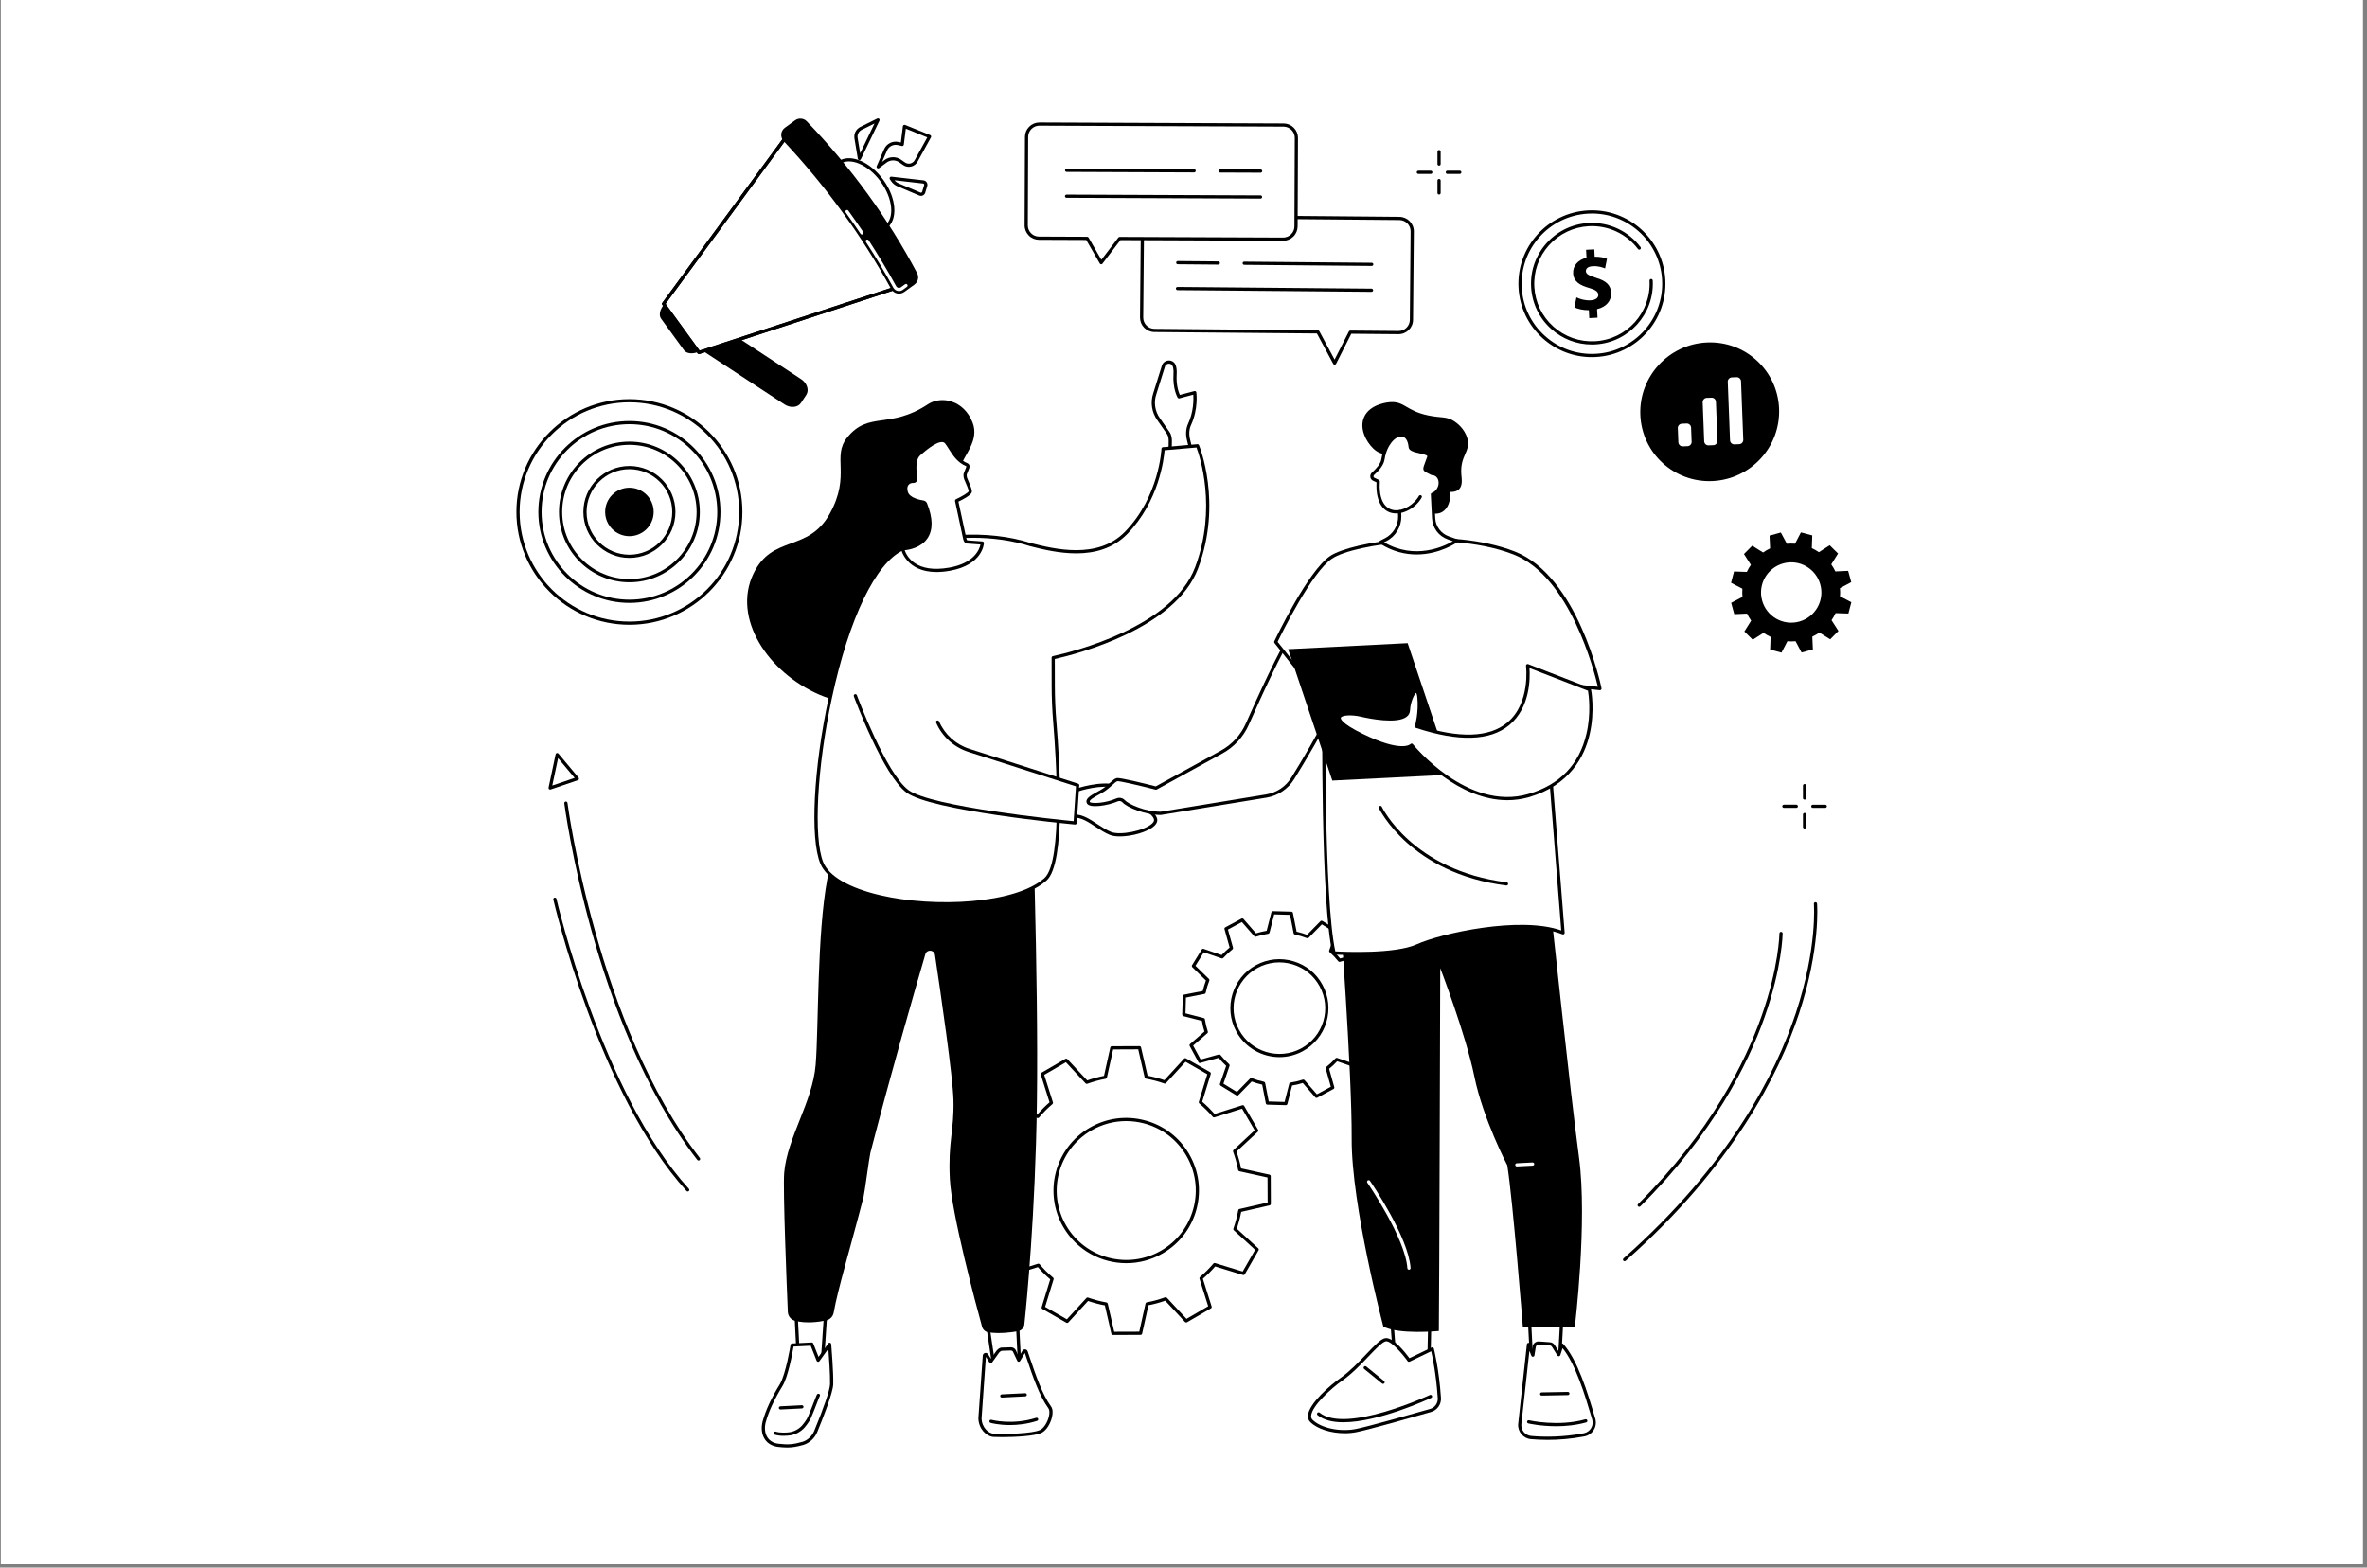 <svg xmlns="http://www.w3.org/2000/svg" xmlns:xlink="http://www.w3.org/1999/xlink" width="450" zoomAndPan="magnify" viewBox="0 0 337.5 223.5" height="298" preserveAspectRatio="xMidYMid meet" version="1.0"><rect x="0" y="0" width="337.5" height="223.5" fill="#808080" stroke="none"/><defs><clipPath id="83e1f50e96"><path d="M 0.129 0 L 336.875 0 L 336.875 223 L 0.129 223 Z M 0.129 0 " clip-rule="nonzero"/></clipPath><clipPath id="1d75255c16"><path d="M 108 191 L 119 191 L 119 206.383 L 108 206.383 Z M 108 191 " clip-rule="nonzero"/></clipPath><clipPath id="d5b07001d8"><path d="M 111 16.777 L 131 16.777 L 131 42 L 111 42 Z M 111 16.777 " clip-rule="nonzero"/></clipPath><clipPath id="ff940079f7"><path d="M 121 16.777 L 126 16.777 L 126 23 L 121 23 Z M 121 16.777 " clip-rule="nonzero"/></clipPath><clipPath id="37feda6f1c"><path d="M 246 75 L 263.98 75 L 263.98 94 L 246 94 Z M 246 75 " clip-rule="nonzero"/></clipPath><clipPath id="03caae962e"><path d="M 73.625 57 L 106 57 L 106 89 L 73.625 89 Z M 73.625 57 " clip-rule="nonzero"/></clipPath><clipPath id="74cc7580f2"><path d="M 73.625 56 L 106 56 L 106 90 L 73.625 90 Z M 73.625 56 " clip-rule="nonzero"/></clipPath></defs><g clip-path="url(#83e1f50e96)"><path fill="#ffffff" d="M 0.129 0 L 337.371 0 L 337.371 230.078 L 0.129 230.078 Z M 0.129 0 " fill-opacity="1" fill-rule="nonzero"/><path fill="#ffffff" d="M 0.129 0 L 337.371 0 L 337.371 223.332 L 0.129 223.332 Z M 0.129 0 " fill-opacity="1" fill-rule="nonzero"/><path fill="#ffffff" d="M 0.129 0 L 337.371 0 L 337.371 223.332 L 0.129 223.332 Z M 0.129 0 " fill-opacity="1" fill-rule="nonzero"/></g><path fill="#ffffff" d="M 179.211 137.797 C 182.5 136.027 186.602 137.254 188.375 140.535 C 190.148 143.82 188.918 147.914 185.633 149.684 C 182.344 151.453 178.242 150.23 176.469 146.945 C 174.695 143.664 175.926 139.566 179.211 137.797 Z M 169.836 149.027 L 171.086 151.336 L 173.848 150.562 C 174.23 151.047 174.652 151.492 175.102 151.895 L 174.172 154.602 L 176.406 155.98 L 178.414 153.934 C 178.98 154.156 179.566 154.328 180.164 154.453 L 180.715 157.266 L 183.34 157.344 L 184.051 154.57 C 184.648 154.48 185.246 154.34 185.832 154.148 L 187.715 156.309 L 190.027 155.062 L 189.254 152.305 C 189.738 151.918 190.184 151.5 190.59 151.051 L 193.297 151.98 L 194.68 149.75 L 192.625 147.746 C 192.852 147.176 193.023 146.594 193.152 145.996 L 195.969 145.445 L 196.043 142.824 L 193.27 142.113 C 193.18 141.516 193.035 140.922 192.844 140.336 L 195.008 138.453 L 193.762 136.145 L 190.996 136.918 C 190.613 136.434 190.195 135.988 189.742 135.586 L 190.676 132.879 L 188.438 131.504 L 186.43 133.551 C 185.863 133.328 185.277 133.152 184.68 133.027 L 184.129 130.215 L 181.504 130.137 L 180.793 132.91 C 180.195 133 179.602 133.141 179.012 133.336 L 177.129 131.176 L 174.816 132.418 L 175.59 135.18 C 175.105 135.562 174.66 135.98 174.254 136.43 L 171.547 135.5 L 170.168 137.734 L 172.219 139.738 C 171.996 140.305 171.82 140.891 171.691 141.488 L 168.875 142.035 L 168.801 144.656 L 171.574 145.367 C 171.664 145.965 171.809 146.559 172 147.145 L 169.836 149.027 " fill-opacity="1" fill-rule="nonzero"/><path fill="#000000" d="M 179.32 137.996 C 176.148 139.707 174.961 143.672 176.672 146.836 C 178.383 150.004 182.352 151.191 185.523 149.484 C 187.059 148.656 188.18 147.281 188.684 145.613 C 189.184 143.941 189 142.18 188.172 140.645 C 187.344 139.109 185.969 137.992 184.297 137.492 C 182.625 136.992 180.855 137.172 179.32 137.996 Z M 182.434 150.723 C 179.945 150.723 177.531 149.391 176.27 147.055 C 174.438 143.668 175.711 139.422 179.105 137.598 C 180.746 136.711 182.637 136.52 184.426 137.055 C 186.215 137.586 187.691 138.785 188.574 140.426 C 189.461 142.07 189.656 143.957 189.121 145.742 C 188.582 147.527 187.383 149 185.738 149.887 C 184.688 150.453 183.555 150.723 182.434 150.723 Z M 180.902 157.043 L 183.164 157.109 L 183.828 154.516 C 183.852 154.426 183.926 154.359 184.02 154.348 C 184.598 154.258 185.184 154.121 185.762 153.93 C 185.848 153.902 185.941 153.93 186.004 153.996 L 187.77 156.02 L 189.758 154.949 L 189.035 152.367 C 189.012 152.277 189.039 152.18 189.113 152.125 C 189.586 151.75 190.027 151.336 190.418 150.898 C 190.48 150.832 190.574 150.809 190.664 150.836 L 193.199 151.707 L 194.387 149.785 L 192.469 147.906 C 192.402 147.844 192.383 147.746 192.414 147.66 C 192.633 147.105 192.805 146.531 192.93 145.949 C 192.945 145.859 193.02 145.789 193.109 145.773 L 195.746 145.258 L 195.809 143 L 193.211 142.336 C 193.121 142.312 193.055 142.238 193.043 142.148 C 192.953 141.566 192.816 140.984 192.625 140.406 C 192.598 140.32 192.625 140.223 192.691 140.164 L 194.719 138.402 L 193.645 136.414 L 191.059 137.137 C 190.973 137.164 190.875 137.133 190.82 137.059 C 190.441 136.586 190.027 136.148 189.59 135.758 C 189.523 135.695 189.496 135.598 189.527 135.512 L 190.398 132.977 L 188.473 131.793 L 186.594 133.711 C 186.531 133.777 186.434 133.797 186.348 133.762 C 185.793 133.547 185.215 133.375 184.633 133.25 C 184.543 133.23 184.473 133.16 184.453 133.07 L 183.941 130.438 L 181.68 130.371 L 181.016 132.969 C 180.992 133.055 180.918 133.121 180.828 133.137 C 180.246 133.223 179.66 133.363 179.082 133.551 C 178.996 133.582 178.902 133.555 178.84 133.484 L 177.074 131.461 L 175.086 132.535 L 175.809 135.117 C 175.832 135.207 175.805 135.301 175.73 135.355 C 175.258 135.734 174.816 136.145 174.426 136.582 C 174.363 136.652 174.27 136.676 174.18 136.645 L 171.645 135.777 L 170.457 137.699 L 172.379 139.574 C 172.441 139.637 172.465 139.734 172.43 139.82 C 172.211 140.375 172.039 140.949 171.918 141.535 C 171.898 141.625 171.828 141.691 171.738 141.711 L 169.098 142.227 L 169.035 144.48 L 171.633 145.148 C 171.723 145.172 171.789 145.242 171.801 145.336 C 171.887 145.914 172.027 146.5 172.219 147.074 C 172.246 147.16 172.223 147.258 172.152 147.316 L 170.125 149.078 L 171.199 151.066 L 173.785 150.344 C 173.875 150.32 173.969 150.352 174.027 150.422 C 174.402 150.895 174.816 151.336 175.254 151.727 C 175.32 151.789 175.348 151.883 175.316 151.969 L 174.445 154.504 L 176.371 155.691 L 178.25 153.77 C 178.312 153.707 178.41 153.688 178.496 153.719 C 179.051 153.938 179.629 154.109 180.211 154.23 C 180.301 154.25 180.371 154.32 180.391 154.41 Z M 183.34 157.57 C 183.34 157.57 183.336 157.57 183.332 157.57 L 180.707 157.496 C 180.602 157.492 180.512 157.418 180.488 157.312 L 179.969 154.645 C 179.461 154.531 178.957 154.383 178.473 154.199 L 176.57 156.141 C 176.496 156.215 176.375 156.23 176.285 156.172 L 174.051 154.797 C 173.961 154.742 173.918 154.629 173.953 154.527 L 174.836 151.965 C 174.457 151.617 174.098 151.234 173.766 150.824 L 171.145 151.555 C 171.043 151.586 170.934 151.539 170.883 151.445 L 169.637 149.137 C 169.586 149.043 169.605 148.926 169.688 148.855 L 171.738 147.074 C 171.578 146.57 171.457 146.059 171.375 145.551 L 168.742 144.879 C 168.641 144.852 168.566 144.758 168.57 144.652 L 168.648 142.031 C 168.652 141.922 168.727 141.832 168.832 141.812 L 171.5 141.293 C 171.617 140.785 171.766 140.281 171.949 139.797 L 170.008 137.895 C 169.93 137.82 169.914 137.707 169.973 137.613 L 171.352 135.383 C 171.406 135.289 171.52 135.25 171.621 135.285 L 174.188 136.168 C 174.539 135.789 174.918 135.43 175.328 135.094 L 174.598 132.48 C 174.566 132.379 174.613 132.27 174.707 132.219 L 177.02 130.973 C 177.113 130.922 177.23 130.945 177.301 131.023 L 179.086 133.07 C 179.59 132.914 180.102 132.793 180.609 132.707 L 181.281 130.082 C 181.309 129.98 181.395 129.906 181.512 129.91 L 184.137 129.984 C 184.242 129.988 184.332 130.066 184.355 130.172 L 184.875 132.836 C 185.383 132.949 185.887 133.102 186.371 133.285 L 188.273 131.344 C 188.348 131.266 188.469 131.254 188.559 131.309 L 190.793 132.688 C 190.883 132.742 190.926 132.852 190.891 132.953 L 190.008 135.52 C 190.387 135.867 190.746 136.25 191.082 136.656 L 193.699 135.926 C 193.801 135.898 193.91 135.945 193.961 136.039 L 195.207 138.348 C 195.258 138.441 195.238 138.559 195.156 138.625 L 193.105 140.41 C 193.266 140.91 193.387 141.422 193.473 141.93 L 196.102 142.602 C 196.203 142.629 196.277 142.723 196.273 142.832 L 196.195 145.453 C 196.191 145.559 196.117 145.652 196.012 145.672 L 193.344 146.191 C 193.227 146.699 193.078 147.199 192.895 147.688 L 194.836 149.586 C 194.914 149.66 194.93 149.777 194.871 149.867 L 193.492 152.102 C 193.438 152.191 193.324 152.23 193.227 152.199 L 190.656 151.316 C 190.309 151.695 189.926 152.055 189.516 152.387 L 190.25 155 C 190.277 155.105 190.23 155.215 190.137 155.262 L 187.824 156.508 C 187.73 156.559 187.613 156.539 187.543 156.457 L 185.758 154.41 C 185.258 154.57 184.746 154.691 184.234 154.773 L 183.562 157.402 C 183.535 157.5 183.445 157.57 183.34 157.57 " fill-opacity="1" fill-rule="nonzero"/><path fill="#ffffff" d="M 155.477 160.992 C 160.316 158.176 166.527 159.812 169.348 164.648 C 172.168 169.48 170.527 175.684 165.688 178.496 C 160.848 181.312 154.637 179.676 151.816 174.844 C 148.996 170.008 150.633 163.809 155.477 160.992 Z M 141.973 178.289 L 143.957 181.691 L 148.062 180.398 C 148.66 181.102 149.312 181.75 150.008 182.332 L 148.746 186.434 L 152.168 188.391 L 155.074 185.219 C 155.938 185.527 156.824 185.758 157.727 185.918 L 158.688 190.109 L 162.629 190.094 L 163.559 185.902 C 164.453 185.738 165.336 185.496 166.207 185.18 L 169.137 188.324 L 172.543 186.344 L 171.25 182.246 C 171.957 181.648 172.602 180.996 173.188 180.305 L 177.297 181.562 L 179.254 178.148 L 176.078 175.246 C 176.387 174.383 176.617 173.496 176.777 172.598 L 180.973 171.633 L 180.961 167.699 L 176.762 166.77 C 176.598 165.879 176.355 164.996 176.035 164.125 L 179.188 161.199 L 177.207 157.801 L 173.102 159.094 C 172.5 158.387 171.852 157.738 171.156 157.156 L 172.418 153.055 L 168.996 151.098 L 166.09 154.27 C 165.227 153.965 164.34 153.73 163.438 153.57 L 162.477 149.379 L 158.535 149.395 L 157.605 153.586 C 156.711 153.75 155.828 153.992 154.957 154.312 L 152.023 151.164 L 148.621 153.145 L 149.914 157.242 C 149.207 157.844 148.559 158.492 147.977 159.184 L 143.867 157.926 L 141.91 161.34 L 145.086 164.246 C 144.777 165.105 144.543 165.992 144.383 166.895 L 140.188 167.855 L 140.203 171.789 L 144.398 172.719 C 144.566 173.609 144.809 174.492 145.125 175.363 L 141.973 178.289 " fill-opacity="1" fill-rule="nonzero"/><path fill="#000000" d="M 160.566 159.84 C 158.832 159.84 157.129 160.297 155.59 161.188 C 150.867 163.938 149.262 170.008 152.012 174.727 C 154.766 179.445 160.848 181.047 165.57 178.301 C 167.859 176.969 169.492 174.828 170.168 172.27 C 170.844 169.715 170.484 167.047 169.148 164.762 C 167.816 162.477 165.672 160.844 163.113 160.168 C 162.27 159.949 161.414 159.84 160.566 159.84 Z M 160.598 180.102 C 157.023 180.102 153.543 178.258 151.617 174.957 C 148.738 170.023 150.418 163.668 155.359 160.793 C 157.754 159.402 160.551 159.023 163.227 159.73 C 165.906 160.434 168.152 162.141 169.547 164.531 C 170.938 166.922 171.316 169.711 170.609 172.387 C 169.902 175.062 168.195 177.305 165.801 178.695 C 164.164 179.648 162.371 180.102 160.598 180.102 Z M 155.074 184.992 C 155.102 184.992 155.125 184.996 155.148 185.004 C 156 185.305 156.879 185.539 157.766 185.695 C 157.855 185.711 157.926 185.777 157.949 185.867 L 158.871 189.879 L 162.445 189.867 L 163.336 185.852 C 163.355 185.762 163.426 185.695 163.52 185.68 C 164.391 185.52 165.27 185.277 166.129 184.965 C 166.215 184.934 166.312 184.957 166.375 185.023 L 169.18 188.035 L 172.27 186.238 L 171.031 182.316 C 171.004 182.227 171.031 182.133 171.102 182.074 C 171.797 181.48 172.441 180.836 173.012 180.156 C 173.07 180.086 173.164 180.059 173.254 180.086 L 177.188 181.293 L 178.965 178.195 L 175.926 175.41 C 175.855 175.352 175.832 175.254 175.863 175.168 C 176.164 174.32 176.398 173.441 176.555 172.559 C 176.57 172.469 176.637 172.395 176.727 172.375 L 180.746 171.453 L 180.73 167.883 L 176.711 166.996 C 176.625 166.973 176.555 166.902 176.539 166.812 C 176.375 165.941 176.137 165.062 175.82 164.207 C 175.793 164.117 175.812 164.023 175.883 163.961 L 178.898 161.156 L 177.102 158.07 L 173.168 159.309 C 173.082 159.336 172.984 159.309 172.926 159.238 C 172.332 158.543 171.688 157.902 171.008 157.332 C 170.938 157.273 170.91 157.18 170.938 157.09 L 172.145 153.16 L 169.043 151.387 L 166.258 154.422 C 166.195 154.492 166.098 154.516 166.012 154.484 C 165.164 154.184 164.285 153.953 163.398 153.797 C 163.309 153.777 163.234 153.711 163.215 153.621 L 162.293 149.609 L 158.719 149.625 L 157.828 153.637 C 157.809 153.727 157.734 153.793 157.645 153.812 C 156.773 153.973 155.895 154.211 155.035 154.523 C 154.949 154.555 154.852 154.535 154.789 154.465 L 151.98 151.453 L 148.891 153.25 L 150.133 157.176 C 150.16 157.262 150.133 157.355 150.062 157.418 C 149.363 158.008 148.723 158.652 148.152 159.332 C 148.094 159.402 147.996 159.43 147.91 159.402 L 143.973 158.199 L 142.199 161.297 L 145.238 164.074 C 145.305 164.137 145.328 164.234 145.297 164.32 C 145 165.168 144.766 166.047 144.609 166.934 C 144.594 167.023 144.527 167.094 144.434 167.113 L 140.418 168.035 L 140.43 171.605 L 144.449 172.496 C 144.539 172.516 144.609 172.586 144.625 172.676 C 144.785 173.547 145.027 174.426 145.34 175.285 C 145.371 175.371 145.348 175.469 145.281 175.527 L 142.262 178.332 L 144.062 181.418 L 147.992 180.18 C 148.082 180.152 148.176 180.18 148.238 180.25 C 148.828 180.945 149.473 181.586 150.152 182.156 C 150.223 182.215 150.254 182.312 150.227 182.398 L 149.02 186.328 L 152.121 188.102 L 154.906 185.066 C 154.949 185.02 155.012 184.992 155.074 184.992 Z M 158.688 190.336 C 158.582 190.336 158.488 190.262 158.465 190.16 L 157.535 186.117 C 156.723 185.965 155.922 185.754 155.141 185.484 L 152.332 188.543 C 152.262 188.621 152.145 188.641 152.051 188.59 L 148.633 186.633 C 148.539 186.582 148.496 186.469 148.527 186.367 L 149.746 182.406 C 149.125 181.879 148.535 181.293 147.988 180.66 L 144.027 181.906 C 143.926 181.941 143.812 181.898 143.762 181.805 L 141.777 178.406 C 141.723 178.312 141.738 178.195 141.816 178.121 L 144.859 175.297 C 144.578 174.512 144.359 173.707 144.203 172.906 L 140.152 172.012 C 140.051 171.988 139.977 171.895 139.977 171.789 L 139.961 167.855 C 139.961 167.746 140.031 167.656 140.137 167.633 L 144.188 166.703 C 144.336 165.895 144.551 165.09 144.82 164.312 L 141.754 161.508 C 141.676 161.438 141.66 161.32 141.711 161.227 L 143.668 157.812 C 143.723 157.719 143.832 157.676 143.934 157.707 L 147.898 158.922 C 148.43 158.305 149.02 157.715 149.648 157.168 L 148.402 153.211 C 148.371 153.109 148.41 153 148.504 152.945 L 151.91 150.965 C 152.004 150.914 152.117 150.93 152.191 151.008 L 155.02 154.043 C 155.809 153.766 156.613 153.543 157.414 153.391 L 158.312 149.344 C 158.336 149.242 158.426 149.168 158.531 149.168 L 162.473 149.152 C 162.473 149.152 162.473 149.152 162.477 149.152 C 162.582 149.152 162.672 149.227 162.695 149.328 L 163.629 153.371 C 164.438 153.523 165.242 153.734 166.023 154.004 L 168.828 150.945 C 168.902 150.867 169.016 150.848 169.109 150.902 L 172.531 152.855 C 172.625 152.91 172.668 153.02 172.637 153.121 L 171.418 157.082 C 172.039 157.609 172.629 158.199 173.176 158.828 L 177.137 157.582 C 177.238 157.551 177.348 157.594 177.402 157.684 L 179.387 161.086 C 179.441 161.176 179.422 161.293 179.344 161.367 L 176.305 164.191 C 176.582 164.98 176.805 165.781 176.957 166.582 L 181.008 167.477 C 181.113 167.5 181.188 167.594 181.188 167.699 L 181.203 171.633 C 181.203 171.742 181.129 171.832 181.027 171.855 L 176.977 172.785 C 176.824 173.594 176.613 174.398 176.344 175.18 L 179.406 177.98 C 179.484 178.051 179.504 178.168 179.453 178.262 L 177.492 181.676 C 177.441 181.77 177.332 181.812 177.227 181.781 L 173.262 180.566 C 172.734 181.184 172.145 181.773 171.512 182.32 L 172.762 186.277 C 172.793 186.379 172.75 186.488 172.66 186.543 L 169.254 188.523 C 169.16 188.574 169.043 188.559 168.969 188.48 L 166.145 185.445 C 165.355 185.723 164.551 185.945 163.75 186.098 L 162.852 190.141 C 162.828 190.246 162.734 190.32 162.629 190.32 L 158.691 190.336 C 158.688 190.336 158.688 190.336 158.688 190.336 " fill-opacity="1" fill-rule="nonzero"/><path fill="#ffffff" d="M 145.012 187.348 L 145.398 194.953 L 141.727 194.914 L 140.633 187.566 L 145.012 187.348 " fill-opacity="1" fill-rule="nonzero"/><path fill="#000000" d="M 141.926 194.688 L 145.156 194.723 L 144.797 187.586 L 140.898 187.785 Z M 145.398 195.18 C 145.395 195.18 145.395 195.18 145.395 195.18 L 141.727 195.141 C 141.613 195.141 141.52 195.059 141.5 194.945 L 140.406 187.602 C 140.398 187.539 140.418 187.473 140.457 187.426 C 140.5 187.375 140.559 187.344 140.621 187.34 L 145.004 187.121 C 145.062 187.117 145.121 187.137 145.168 187.18 C 145.211 187.219 145.238 187.277 145.242 187.336 L 145.625 194.941 C 145.629 195.004 145.605 195.066 145.562 195.109 C 145.52 195.156 145.461 195.18 145.398 195.18 " fill-opacity="1" fill-rule="nonzero"/><path fill="#ffffff" d="M 141.668 204.645 C 143.164 204.727 147.281 204.645 148.426 204.078 C 149.434 203.574 150.234 201.422 149.676 200.66 C 148.27 198.754 147.215 195.379 146.312 192.742 C 146.262 192.594 146.059 192.574 145.977 192.711 L 145.258 193.926 L 144.617 192.574 C 144.516 192.422 144.352 192.332 144.172 192.324 L 142.887 192.363 C 142.594 192.352 142.289 192.652 142.129 192.926 L 141.262 194.129 L 140.699 193.211 C 140.605 193.059 140.371 193.117 140.359 193.297 L 139.73 202.215 C 139.77 203.641 140.797 204.594 141.668 204.645 " fill-opacity="1" fill-rule="nonzero"/><path fill="#000000" d="M 141.68 204.414 C 143.172 204.5 147.23 204.418 148.324 203.871 C 148.828 203.621 149.344 202.824 149.551 201.977 C 149.676 201.457 149.652 201.016 149.488 200.793 C 148.207 199.055 147.234 196.18 146.379 193.645 C 146.293 193.391 146.211 193.148 146.129 192.906 L 145.453 194.043 C 145.41 194.117 145.328 194.16 145.246 194.156 C 145.16 194.152 145.086 194.102 145.051 194.023 L 144.418 192.688 C 144.359 192.605 144.262 192.555 144.16 192.551 L 142.895 192.59 C 142.719 192.586 142.477 192.781 142.324 193.043 L 141.449 194.262 C 141.402 194.324 141.328 194.359 141.254 194.355 C 141.176 194.352 141.105 194.312 141.066 194.246 L 140.574 193.445 L 139.957 202.23 C 139.996 203.586 140.984 204.375 141.68 204.414 Z M 142.898 204.898 C 142.391 204.898 141.957 204.887 141.656 204.871 C 140.648 204.812 139.543 203.734 139.5 202.223 L 140.129 193.277 C 140.141 193.098 140.27 192.949 140.445 192.906 C 140.621 192.863 140.801 192.938 140.895 193.094 L 141.277 193.715 L 141.941 192.793 C 142.121 192.488 142.48 192.117 142.895 192.133 L 144.164 192.094 C 144.434 192.105 144.668 192.234 144.805 192.445 C 144.812 192.453 144.82 192.465 144.824 192.477 L 145.277 193.441 L 145.781 192.594 C 145.863 192.453 146.016 192.375 146.18 192.391 C 146.344 192.41 146.477 192.516 146.531 192.668 C 146.621 192.938 146.715 193.215 146.809 193.496 C 147.656 196 148.621 198.84 149.859 200.523 C 150.109 200.863 150.156 201.418 149.992 202.082 C 149.797 202.887 149.258 203.918 148.527 204.281 C 147.566 204.758 144.746 204.898 142.898 204.898 " fill-opacity="1" fill-rule="nonzero"/><path fill="#000000" d="M 143.984 203.18 C 142.387 203.18 141.312 202.891 141.242 202.867 C 141.117 202.836 141.047 202.707 141.082 202.586 C 141.113 202.465 141.242 202.395 141.363 202.43 C 141.391 202.438 144.34 203.227 147.734 202.148 C 147.855 202.109 147.984 202.176 148.023 202.297 C 148.062 202.418 147.996 202.547 147.875 202.582 C 146.434 203.043 145.086 203.18 143.984 203.18 " fill-opacity="1" fill-rule="nonzero"/><path fill="#000000" d="M 142.844 199.258 C 142.723 199.258 142.621 199.164 142.617 199.043 C 142.609 198.918 142.707 198.809 142.832 198.801 L 146.172 198.637 C 146.297 198.629 146.402 198.727 146.41 198.852 C 146.418 198.977 146.32 199.086 146.195 199.09 L 142.855 199.258 C 142.852 199.258 142.848 199.258 142.844 199.258 " fill-opacity="1" fill-rule="nonzero"/><path fill="#ffffff" d="M 117.898 184.68 L 117.277 193.902 L 113.844 193.957 L 113.387 184.906 L 117.898 184.68 " fill-opacity="1" fill-rule="nonzero"/><path fill="#000000" d="M 113.625 185.125 L 114.059 193.723 L 117.062 193.676 L 117.652 184.922 Z M 113.844 194.184 C 113.723 194.184 113.621 194.09 113.613 193.965 L 113.156 184.918 C 113.156 184.859 113.176 184.801 113.215 184.754 C 113.258 184.711 113.312 184.684 113.375 184.68 L 117.887 184.453 C 117.949 184.449 118.016 184.473 118.059 184.52 C 118.105 184.566 118.129 184.633 118.125 184.695 L 117.508 193.918 C 117.5 194.035 117.402 194.129 117.281 194.129 L 113.848 194.184 C 113.844 194.184 113.844 194.184 113.844 194.184 " fill-opacity="1" fill-rule="nonzero"/><g clip-path="url(#1d75255c16)"><path fill="#ffffff" d="M 118.289 191.664 C 118.289 191.664 118.629 195.723 118.578 197.367 C 118.539 198.543 117.109 202.164 116.301 204.129 C 115.965 204.934 115.223 205.582 114.461 205.797 C 113.027 206.203 112.328 206.219 110.98 206.07 C 109.168 205.867 108.527 204.254 108.977 202.652 C 109.395 201.176 110.125 199.539 111.371 197.508 C 112.273 196.035 112.949 191.773 112.949 191.773 L 115.746 191.633 L 116.652 193.934 L 118.289 191.664 " fill-opacity="1" fill-rule="nonzero"/><path fill="#000000" d="M 113.148 191.992 C 113.004 192.84 112.383 196.293 111.566 197.625 C 110.387 199.555 109.633 201.172 109.199 202.715 C 108.961 203.559 109.051 204.383 109.445 204.969 C 109.781 205.465 110.32 205.766 111.008 205.844 C 112.328 205.992 113.004 205.973 114.398 205.578 C 115.113 205.379 115.793 204.758 116.086 204.039 C 117.496 200.621 118.32 198.188 118.348 197.359 C 118.387 196.129 118.203 193.504 118.109 192.301 L 116.84 194.066 C 116.789 194.133 116.707 194.168 116.625 194.16 C 116.543 194.148 116.473 194.094 116.441 194.016 L 115.594 191.871 Z M 112.25 206.383 C 111.859 206.383 111.449 206.352 110.957 206.297 C 110.133 206.203 109.48 205.832 109.066 205.223 C 108.598 204.523 108.484 203.566 108.758 202.59 C 109.203 201.004 109.973 199.352 111.176 197.387 C 112.043 195.973 112.719 191.781 112.727 191.738 C 112.742 191.633 112.832 191.551 112.938 191.547 L 115.734 191.406 C 115.828 191.402 115.922 191.457 115.957 191.551 L 116.711 193.461 L 118.105 191.531 C 118.16 191.453 118.258 191.418 118.352 191.445 C 118.441 191.469 118.508 191.551 118.52 191.645 C 118.531 191.812 118.859 195.734 118.805 197.375 C 118.766 198.578 117.352 202.176 116.512 204.215 C 116.156 205.07 115.379 205.777 114.523 206.02 C 113.59 206.281 112.949 206.383 112.25 206.383 " fill-opacity="1" fill-rule="nonzero"/></g><path fill="#000000" d="M 111.727 204.719 C 111.309 204.719 110.844 204.676 110.453 204.547 C 110.336 204.508 110.27 204.379 110.309 204.258 C 110.352 204.141 110.48 204.074 110.598 204.113 C 111.258 204.336 112.281 204.258 112.672 204.188 C 113.359 204.066 113.984 203.699 114.43 203.164 C 114.801 202.719 115.07 202.312 115.223 201.953 C 115.531 201.242 115.844 200.434 116.07 199.844 C 116.422 198.934 116.465 198.832 116.539 198.766 C 116.633 198.684 116.777 198.688 116.863 198.785 C 116.938 198.867 116.941 198.992 116.871 199.078 C 116.82 199.168 116.656 199.594 116.496 200.008 C 116.27 200.602 115.957 201.414 115.645 202.137 C 115.469 202.531 115.18 202.977 114.781 203.457 C 114.27 204.074 113.547 204.492 112.754 204.637 C 112.562 204.672 112.172 204.719 111.727 204.719 " fill-opacity="1" fill-rule="nonzero"/><path fill="#000000" d="M 111.277 200.961 C 111.16 200.961 111.059 200.867 111.051 200.746 C 111.043 200.617 111.141 200.512 111.27 200.508 L 114.328 200.352 C 114.453 200.348 114.562 200.441 114.566 200.566 C 114.574 200.695 114.477 200.801 114.352 200.809 L 111.289 200.961 C 111.285 200.961 111.285 200.961 111.277 200.961 " fill-opacity="1" fill-rule="nonzero"/><path fill="#000000" d="M 147.051 111.039 C 147.051 111.039 148.102 139.035 147.844 157.309 C 147.625 173.02 146.398 185.605 146.059 188.82 C 146.008 189.312 145.645 189.707 145.16 189.797 C 144.211 189.973 142.566 190.188 140.961 189.969 C 140.516 189.91 140.145 189.594 140.027 189.16 C 139.176 186.062 135.688 173.109 135.434 168.105 C 135.16 162.684 136.062 161.273 135.949 156.848 C 135.867 153.535 134.164 141.824 133.312 136.145 C 133.199 135.398 132.152 135.324 131.941 136.051 C 130.398 141.316 127.121 152.691 124.105 164.352 C 123.949 164.949 123.289 170.012 123.141 170.602 C 121.273 177.883 119.469 183.738 118.871 187.148 C 118.773 187.699 118.348 188.141 117.801 188.258 C 116.742 188.484 114.961 188.73 113.348 188.309 C 112.766 188.156 112.359 187.633 112.332 187.035 C 112.176 183.324 111.617 169.531 111.816 167.199 C 112.238 162.199 115.871 157.113 116.301 151.805 C 116.734 146.492 116.469 133.234 117.984 125.195 C 119.504 117.16 122.82 108.051 122.82 108.051 L 147.051 111.039 " fill-opacity="1" fill-rule="nonzero"/><path fill="#000000" d="M 132.301 57.641 C 134.227 56.371 137.438 57.055 138.676 60.242 C 139.684 62.848 137.426 64.859 136.852 66.781 C 135 72.996 140.992 86.262 136.922 93.035 C 133.672 98.438 124.641 102.426 116.852 99.055 C 109.445 95.852 104.41 88.137 107.414 81.824 C 110.117 76.148 115.219 78.832 118.316 73.238 C 121.371 67.727 118.566 65.129 120.805 62.367 C 123.859 58.59 126.84 61.238 132.301 57.641 " fill-opacity="1" fill-rule="nonzero"/><path fill="#ffffff" d="M 121.934 122.672 C 121.848 122.672 121.766 122.621 121.727 122.539 C 121.676 122.426 121.723 122.289 121.836 122.234 C 126.629 119.984 127.84 115.117 127.855 115.07 C 127.883 114.945 128.008 114.871 128.129 114.898 C 128.25 114.93 128.328 115.051 128.297 115.176 C 128.285 115.227 127.027 120.305 122.031 122.648 C 122 122.664 121.969 122.672 121.934 122.672 " fill-opacity="1" fill-rule="nonzero"/><path fill="#ffffff" d="M 165.875 52.242 L 164.648 56.164 C 164.242 57.379 164.445 58.715 165.191 59.754 L 166.566 61.723 C 166.793 62.051 166.855 62.445 166.863 62.84 C 166.883 63.73 166.746 65.09 166.746 65.09 L 170.02 65.141 C 170.02 65.141 169.66 63.418 169.496 62.828 C 169.285 62.07 169.277 61.242 169.609 60.527 C 170.66 58.258 170.352 55.977 170.352 55.977 L 168.109 56.574 C 168.109 56.574 167.418 55.398 167.547 53.34 C 167.578 52.836 167.527 52.453 167.426 52.16 C 167.164 51.406 166.07 51.473 165.875 52.242 " fill-opacity="1" fill-rule="nonzero"/><path fill="#000000" d="M 165.875 52.242 Z M 166.996 64.863 L 169.738 64.91 C 169.629 64.395 169.398 63.32 169.277 62.887 C 169.031 62.008 169.078 61.137 169.402 60.43 C 170.211 58.688 170.191 56.918 170.148 56.266 L 168.172 56.793 C 168.07 56.82 167.965 56.777 167.914 56.691 C 167.883 56.641 167.188 55.426 167.32 53.324 C 167.348 52.891 167.312 52.523 167.211 52.234 C 167.109 51.941 166.855 51.848 166.648 51.855 C 166.441 51.863 166.176 51.984 166.094 52.297 C 166.094 52.301 166.094 52.309 166.094 52.309 L 164.867 56.23 C 164.484 57.375 164.68 58.641 165.379 59.621 L 166.754 61.59 C 167.047 62.008 167.086 62.5 167.094 62.836 C 167.105 63.508 167.035 64.426 166.996 64.863 Z M 170.02 65.371 L 166.742 65.316 C 166.68 65.316 166.621 65.285 166.578 65.238 C 166.535 65.191 166.516 65.129 166.52 65.066 C 166.523 65.051 166.652 63.711 166.637 62.844 C 166.629 62.406 166.547 62.09 166.379 61.852 L 165.004 59.883 C 164.223 58.789 164.008 57.371 164.43 56.09 L 165.652 52.18 C 165.773 51.727 166.156 51.422 166.629 51.398 C 167.09 51.383 167.492 51.648 167.641 52.082 C 167.762 52.43 167.809 52.859 167.777 53.352 C 167.68 54.906 168.062 55.938 168.23 56.305 L 170.297 55.758 C 170.359 55.742 170.426 55.75 170.48 55.785 C 170.535 55.824 170.57 55.883 170.582 55.945 C 170.594 56.043 170.883 58.316 169.816 60.621 C 169.535 61.23 169.5 61.988 169.715 62.762 C 169.883 63.355 170.23 65.023 170.246 65.094 C 170.258 65.16 170.242 65.234 170.199 65.285 C 170.152 65.34 170.09 65.371 170.02 65.371 " fill-opacity="1" fill-rule="nonzero"/><path fill="#ffffff" d="M 170.754 63.559 L 165.836 63.98 C 165.836 63.98 165.59 70.828 160.566 75.977 C 156.73 79.91 150.801 78.625 146.938 77.652 C 141.027 75.73 133.035 76.262 128.703 78.238 C 119.504 82.438 114.23 115.824 117.172 123.023 C 119.859 129.598 142.723 130.992 149.07 125.367 C 151.773 122.973 150.875 108.684 150.398 102.969 C 150.254 101.234 150.18 99.496 150.18 97.754 L 150.172 93.777 C 152.738 93.211 167.359 89.648 170.625 80.945 C 174.137 71.59 170.754 63.559 170.754 63.559 " fill-opacity="1" fill-rule="nonzero"/><path fill="#000000" d="M 138.648 76.676 C 134.797 76.676 131.152 77.371 128.797 78.449 C 124.871 80.238 121.062 88.133 118.609 99.559 C 116.488 109.41 115.961 119.465 117.383 122.938 C 118.199 124.938 121.098 126.613 125.543 127.645 C 133.266 129.441 144.766 128.879 148.918 125.199 C 151.602 122.82 150.555 107.598 150.172 102.992 C 150.027 101.266 149.949 99.504 149.949 97.754 L 149.941 93.777 C 149.941 93.668 150.016 93.578 150.121 93.555 C 152.945 92.934 167.207 89.41 170.41 80.867 C 173.582 72.406 171.035 64.953 170.602 63.801 L 166.055 64.195 C 165.961 65.375 165.273 71.48 160.73 76.137 C 156.645 80.328 150.293 78.734 146.879 77.875 C 144.301 77.035 141.422 76.676 138.648 76.676 Z M 134.922 129.113 C 131.641 129.113 128.316 128.758 125.441 128.09 C 120.848 127.023 117.836 125.254 116.961 123.109 C 115.484 119.504 115.992 109.559 118.16 99.461 C 119.355 93.906 122.762 80.703 128.605 78.031 C 132.742 76.145 140.754 75.406 147.008 77.438 C 150.316 78.27 156.5 79.82 160.402 75.82 C 165.309 70.789 165.605 64.043 165.609 63.977 C 165.613 63.859 165.703 63.766 165.816 63.758 L 170.73 63.332 C 170.832 63.324 170.922 63.379 170.961 63.473 C 170.996 63.551 174.34 71.691 170.836 81.027 C 167.613 89.621 153.641 93.23 150.398 93.961 L 150.406 97.754 C 150.41 99.488 150.484 101.238 150.629 102.953 C 151.125 108.93 151.988 123.09 149.219 125.543 C 146.453 127.992 140.758 129.113 134.922 129.113 " fill-opacity="1" fill-rule="nonzero"/><path fill="#ffffff" d="M 130.234 68.629 C 130.434 68.637 130.594 68.469 130.57 68.27 C 130.469 67.316 130.164 65.531 131.074 64.73 C 132.246 63.703 134.191 62.141 134.945 63.098 C 135.609 63.934 136.277 65.633 137.875 66.266 C 138.027 66.328 138.043 66.547 137.973 66.699 L 137.641 67.547 C 137.562 67.715 137.629 68.102 137.703 68.273 C 137.926 68.801 138.438 69.902 138.336 70.133 C 138.145 70.586 136.398 71.391 136.398 71.391 L 137.555 76.777 C 137.598 76.98 137.734 77.32 137.934 77.27 L 140.066 77.43 C 140.066 77.43 139.934 80.348 135.402 81.152 C 129.48 82.207 128.699 78.238 128.699 78.238 C 128.699 78.238 134.492 78.148 131.969 71.844 C 131.914 71.707 131.789 71.609 131.641 71.586 C 131.078 71.5 129.52 71.195 129.227 70.191 C 128.91 69.129 129.547 68.602 130.234 68.629 " fill-opacity="1" fill-rule="nonzero"/><path fill="#000000" d="M 128.996 78.449 C 129.281 79.281 130.551 81.785 135.359 80.93 C 138.941 80.293 139.66 78.305 139.801 77.637 L 137.945 77.5 C 137.855 77.512 137.766 77.492 137.68 77.441 C 137.445 77.293 137.352 76.934 137.328 76.824 L 136.176 71.441 C 136.152 71.336 136.207 71.23 136.301 71.184 C 137.102 70.812 138.027 70.273 138.125 70.043 C 138.145 69.875 137.773 69.012 137.613 68.645 C 137.566 68.539 137.527 68.445 137.492 68.363 C 137.414 68.18 137.312 67.707 137.434 67.449 L 137.762 66.613 C 137.789 66.547 137.785 66.484 137.777 66.469 C 136.523 65.977 135.828 64.871 135.266 63.98 C 135.09 63.703 134.926 63.438 134.766 63.238 C 134.668 63.113 134.543 63.047 134.375 63.031 C 133.449 62.945 131.777 64.418 131.227 64.902 C 130.484 65.555 130.652 67.012 130.77 67.977 C 130.777 68.074 130.789 68.164 130.797 68.246 C 130.816 68.406 130.762 68.566 130.652 68.684 C 130.543 68.801 130.383 68.863 130.223 68.859 C 129.938 68.848 129.684 68.949 129.531 69.145 C 129.352 69.375 129.32 69.715 129.445 70.129 C 129.695 70.973 131.086 71.27 131.676 71.359 C 131.902 71.395 132.098 71.547 132.18 71.762 C 133.023 73.867 133.051 75.539 132.258 76.727 C 131.359 78.078 129.676 78.383 128.996 78.449 Z M 133.539 81.559 C 129.176 81.559 128.484 78.32 128.477 78.285 C 128.465 78.219 128.48 78.148 128.523 78.098 C 128.566 78.043 128.629 78.016 128.695 78.012 C 128.719 78.012 130.891 77.957 131.879 76.473 C 132.582 75.418 132.539 73.891 131.758 71.93 C 131.73 71.867 131.676 71.824 131.605 71.812 C 130.77 71.684 129.316 71.312 129.004 70.258 C 128.797 69.547 128.98 69.109 129.172 68.863 C 129.414 68.551 129.805 68.383 130.242 68.402 C 130.285 68.402 130.309 68.383 130.32 68.371 C 130.328 68.359 130.348 68.336 130.344 68.293 C 130.336 68.211 130.324 68.125 130.312 68.031 C 130.188 66.973 130 65.371 130.926 64.559 C 131.941 63.664 133.414 62.484 134.418 62.574 C 134.711 62.602 134.949 62.73 135.125 62.957 C 135.301 63.176 135.473 63.449 135.652 63.738 C 136.18 64.57 136.832 65.609 137.957 66.055 C 138.07 66.098 138.156 66.188 138.203 66.301 C 138.262 66.449 138.254 66.637 138.184 66.793 L 137.852 67.629 C 137.816 67.711 137.844 68.023 137.914 68.188 C 137.945 68.266 137.988 68.359 138.031 68.465 C 138.48 69.504 138.652 69.98 138.547 70.227 C 138.355 70.668 137.207 71.258 136.66 71.52 L 137.777 76.73 C 137.809 76.879 137.871 77.004 137.91 77.043 C 137.926 77.043 137.938 77.043 137.949 77.043 L 140.082 77.199 C 140.207 77.211 140.297 77.316 140.293 77.438 C 140.289 77.566 140.098 80.551 135.441 81.379 C 134.738 81.504 134.105 81.559 133.539 81.559 " fill-opacity="1" fill-rule="nonzero"/><path fill="#ffffff" d="M 153.414 112.691 C 153.414 112.691 156.883 111.465 159.289 112.141 C 159.289 112.141 159.648 113.641 160.688 114.309 C 161.727 114.977 164.266 115.285 164.75 116.727 C 165.234 118.172 160.152 119.559 158.336 118.824 C 156.523 118.094 154.883 116.273 153.164 116.359 C 151.441 116.445 153.414 112.691 153.414 112.691 " fill-opacity="1" fill-rule="nonzero"/><path fill="#000000" d="M 153.285 116.129 C 154.375 116.129 155.387 116.793 156.453 117.492 C 157.094 117.91 157.754 118.344 158.422 118.613 C 159.742 119.145 163.184 118.441 164.27 117.422 C 164.508 117.195 164.598 116.988 164.535 116.801 C 164.242 115.93 163.035 115.496 161.973 115.113 C 161.43 114.918 160.922 114.73 160.562 114.5 C 159.633 113.902 159.219 112.727 159.102 112.328 C 157.004 111.805 154.105 112.703 153.574 112.879 C 153.078 113.852 152.449 115.484 152.773 115.988 C 152.816 116.055 152.898 116.145 153.152 116.133 C 153.195 116.129 153.242 116.129 153.285 116.129 Z M 159.676 119.254 C 159.117 119.254 158.621 119.188 158.254 119.039 C 157.539 118.75 156.859 118.305 156.203 117.875 C 155.156 117.188 154.172 116.535 153.176 116.586 C 152.727 116.609 152.496 116.41 152.387 116.234 C 151.805 115.324 153.066 112.863 153.215 112.586 C 153.238 112.535 153.285 112.496 153.34 112.477 C 153.484 112.426 156.902 111.234 159.352 111.922 C 159.43 111.941 159.492 112.008 159.512 112.086 C 159.516 112.102 159.863 113.508 160.809 114.117 C 161.125 114.32 161.613 114.496 162.129 114.684 C 163.289 115.102 164.605 115.578 164.965 116.656 C 165.055 116.91 165.055 117.309 164.586 117.754 C 163.66 118.625 161.379 119.254 159.676 119.254 " fill-opacity="1" fill-rule="nonzero"/><path fill="#ffffff" d="M 129.645 93.621 L 133.684 102.941 C 134.52 104.871 136.148 106.344 138.152 106.984 L 153.656 111.949 L 153.293 117.328 C 153.293 117.328 132.926 115.422 129.402 112.828 C 126.105 110.398 121.961 99.195 121.961 99.195 L 129.645 93.621 " fill-opacity="1" fill-rule="nonzero"/><path fill="#000000" d="M 153.293 117.559 C 153.285 117.559 153.281 117.559 153.273 117.559 C 152.438 117.48 132.797 115.613 129.266 113.012 C 125.953 110.57 121.914 99.734 121.746 99.273 C 121.703 99.156 121.762 99.027 121.879 98.98 C 122 98.938 122.129 99 122.176 99.117 C 122.215 99.227 126.332 110.285 129.535 112.645 C 132.77 115.023 150.809 116.859 153.082 117.082 L 153.418 112.113 L 138.082 107.203 C 136.016 106.539 134.336 105.02 133.477 103.031 C 133.426 102.918 133.477 102.781 133.594 102.734 C 133.711 102.684 133.844 102.734 133.895 102.852 C 134.703 104.719 136.281 106.145 138.223 106.766 L 153.727 111.734 C 153.828 111.766 153.891 111.863 153.887 111.965 L 153.523 117.344 C 153.52 117.406 153.488 117.465 153.441 117.504 C 153.402 117.539 153.348 117.559 153.293 117.559 " fill-opacity="1" fill-rule="nonzero"/><path fill="#ffffff" d="M 192.832 92.098 C 192.234 89.602 185.203 88.777 184.422 89.949 C 182.613 92.672 179.504 99.5 177.84 103.258 C 177.098 104.938 175.82 106.328 174.211 107.211 L 164.828 112.363 C 164.328 112.234 159.738 111.066 159.277 111.16 C 158.793 111.262 158.223 112.164 157.02 112.844 C 155.816 113.523 154.91 113.93 155.195 114.453 C 155.445 114.922 157.703 114.738 159.289 114.043 C 159.609 113.902 159.984 113.984 160.223 114.242 C 160.789 114.867 163.277 115.973 165.512 115.961 L 180.555 113.496 C 182.117 113.242 183.5 112.32 184.332 110.973 C 187.203 106.332 193.629 95.438 192.832 92.098 " fill-opacity="1" fill-rule="nonzero"/><path fill="#000000" d="M 159.613 113.746 C 159.902 113.746 160.188 113.867 160.391 114.09 C 160.906 114.656 163.285 115.734 165.48 115.734 C 165.488 115.734 165.492 115.734 165.496 115.734 L 180.516 113.27 C 182.02 113.023 183.34 112.145 184.137 110.852 C 186.945 106.316 193.391 95.414 192.609 92.148 C 192.316 90.934 190.285 90.16 188.477 89.84 C 186.492 89.488 184.879 89.676 184.613 90.078 C 182.816 92.777 179.73 99.551 178.051 103.352 C 177.289 105.066 175.965 106.508 174.32 107.41 L 164.938 112.562 C 164.887 112.59 164.828 112.598 164.773 112.586 C 162.309 111.953 159.645 111.34 159.324 111.383 C 159.156 111.418 158.914 111.645 158.629 111.902 C 158.254 112.246 157.789 112.672 157.133 113.043 C 156.984 113.125 156.84 113.207 156.703 113.281 C 155.926 113.711 155.254 114.082 155.395 114.344 C 155.57 114.59 157.531 114.566 159.195 113.832 C 159.332 113.773 159.473 113.746 159.613 113.746 Z M 165.484 116.191 C 163.277 116.191 160.711 115.125 160.051 114.398 C 159.879 114.211 159.609 114.152 159.383 114.25 C 157.961 114.875 155.375 115.27 154.992 114.562 C 154.637 113.902 155.449 113.453 156.48 112.883 C 156.617 112.809 156.758 112.727 156.906 112.645 C 157.516 112.301 157.961 111.895 158.32 111.566 C 158.668 111.25 158.941 111 159.23 110.938 C 159.699 110.84 163.207 111.715 164.797 112.117 L 174.098 107.012 C 175.66 106.156 176.914 104.789 177.633 103.164 C 179.316 99.355 182.418 92.551 184.23 89.824 C 184.723 89.086 186.816 89.082 188.555 89.391 C 189.5 89.559 192.621 90.246 193.055 92.043 C 193.844 95.352 188.051 105.398 184.527 111.094 C 183.656 112.496 182.223 113.453 180.59 113.723 L 165.551 116.188 C 165.527 116.191 165.508 116.191 165.484 116.191 " fill-opacity="1" fill-rule="nonzero"/><path fill="#ffffff" d="M 222.684 188.141 L 222.363 194.043 L 218.41 194.707 L 218.059 187.746 L 222.684 188.141 " fill-opacity="1" fill-rule="nonzero"/><path fill="#000000" d="M 218.301 187.996 L 218.625 194.438 L 222.145 193.848 L 222.445 188.348 Z M 218.41 194.934 C 218.359 194.934 218.309 194.918 218.27 194.887 C 218.219 194.844 218.188 194.785 218.184 194.719 L 217.832 187.758 C 217.828 187.691 217.852 187.625 217.902 187.582 C 217.949 187.535 218.012 187.512 218.078 187.516 L 222.703 187.91 C 222.828 187.922 222.918 188.027 222.914 188.152 L 222.59 194.055 C 222.586 194.16 222.508 194.25 222.402 194.266 L 218.449 194.934 C 218.438 194.934 218.422 194.934 218.41 194.934 " fill-opacity="1" fill-rule="nonzero"/><path fill="#ffffff" d="M 218.301 204.961 C 219.969 205.109 222.699 205.18 225.863 204.578 C 226.902 204.379 227.547 203.332 227.242 202.32 C 226.395 199.504 224.91 194.16 222.707 191.758 L 222.262 193.145 L 221.484 191.898 C 221.375 191.73 221.195 191.621 220.996 191.605 L 219.426 191.484 C 219.094 191.461 218.805 191.691 218.754 192.016 L 218.562 193.207 L 217.941 191.688 L 216.695 203.051 C 216.617 204.02 217.332 204.875 218.301 204.961 " fill-opacity="1" fill-rule="nonzero"/><path fill="#000000" d="M 218.32 204.734 C 220.023 204.887 222.711 204.945 225.82 204.352 C 226.254 204.27 226.633 204.008 226.863 203.633 C 227.094 203.254 227.148 202.812 227.023 202.387 L 226.84 201.777 C 226.023 199.035 224.68 194.527 222.801 192.215 L 222.477 193.215 C 222.449 193.297 222.375 193.359 222.289 193.371 C 222.199 193.379 222.113 193.34 222.066 193.266 L 221.289 192.02 C 221.223 191.914 221.105 191.844 220.977 191.832 L 219.406 191.715 C 219.203 191.699 219.012 191.848 218.98 192.051 L 218.789 193.242 C 218.773 193.344 218.691 193.422 218.59 193.434 C 218.488 193.445 218.391 193.391 218.352 193.293 L 218.07 192.605 L 216.922 203.074 C 216.855 203.91 217.48 204.66 218.32 204.734 Z M 220.664 205.293 C 219.742 205.293 218.941 205.246 218.281 205.188 C 217.191 205.09 216.379 204.125 216.469 203.031 L 217.715 191.664 C 217.727 191.559 217.805 191.477 217.91 191.461 C 218.012 191.445 218.113 191.504 218.152 191.602 L 218.465 192.367 L 218.527 191.98 C 218.598 191.543 218.996 191.223 219.441 191.258 L 221.012 191.375 C 221.285 191.398 221.531 191.547 221.676 191.777 L 222.195 192.605 L 222.492 191.688 C 222.516 191.609 222.578 191.551 222.66 191.535 C 222.738 191.52 222.82 191.543 222.875 191.605 C 224.965 193.879 226.414 198.742 227.277 201.648 L 227.461 202.258 C 227.621 202.797 227.547 203.387 227.254 203.871 C 226.957 204.355 226.469 204.695 225.906 204.801 C 223.949 205.172 222.156 205.293 220.664 205.293 " fill-opacity="1" fill-rule="nonzero"/><path fill="#000000" d="M 221.895 203.348 C 219.688 203.348 218.023 202.973 217.914 202.945 C 217.789 202.918 217.715 202.793 217.742 202.672 C 217.77 202.551 217.895 202.473 218.016 202.5 C 218.055 202.512 222.195 203.445 226.043 202.363 C 226.168 202.328 226.293 202.398 226.324 202.52 C 226.359 202.645 226.289 202.77 226.168 202.801 C 224.695 203.215 223.199 203.348 221.895 203.348 " fill-opacity="1" fill-rule="nonzero"/><path fill="#000000" d="M 219.82 198.977 C 219.695 198.977 219.594 198.875 219.59 198.75 C 219.59 198.625 219.691 198.52 219.816 198.52 L 223.551 198.453 C 223.68 198.449 223.781 198.555 223.781 198.68 C 223.785 198.805 223.684 198.91 223.559 198.91 L 219.824 198.977 C 219.824 198.977 219.82 198.977 219.82 198.977 " fill-opacity="1" fill-rule="nonzero"/><path fill="#ffffff" d="M 203.902 185.949 L 203.742 194.551 L 198.957 194.789 L 198.301 186.23 L 203.902 185.949 " fill-opacity="1" fill-rule="nonzero"/><path fill="#000000" d="M 198.547 186.449 L 199.168 194.551 L 203.516 194.332 L 203.672 186.191 Z M 198.957 195.02 C 198.836 195.02 198.738 194.926 198.727 194.805 L 198.074 186.25 C 198.066 186.188 198.086 186.129 198.129 186.082 C 198.168 186.035 198.227 186.008 198.289 186.004 L 203.891 185.723 C 203.953 185.719 204.016 185.742 204.062 185.785 C 204.109 185.828 204.133 185.891 204.133 185.953 L 203.969 194.555 C 203.965 194.672 203.871 194.77 203.75 194.777 L 198.969 195.02 C 198.965 195.02 198.961 195.02 198.957 195.02 " fill-opacity="1" fill-rule="nonzero"/><path fill="#ffffff" d="M 205.234 199.324 C 205.289 200.133 204.77 200.871 203.988 201.098 C 201.27 201.875 195.145 203.609 193.391 203.961 C 191.113 204.418 188.258 203.859 186.98 202.578 C 185.699 201.301 189.465 197.902 191.27 196.648 C 193.949 194.777 196.438 191.227 197.543 191.016 C 198.652 190.805 200.895 193.93 200.895 193.93 L 204.227 192.332 C 204.227 192.332 204.965 195.215 205.234 199.324 " fill-opacity="1" fill-rule="nonzero"/><path fill="#000000" d="M 197.664 191.234 C 197.637 191.234 197.609 191.234 197.586 191.242 C 197.105 191.332 196.156 192.324 195.152 193.375 C 194.027 194.555 192.754 195.887 191.398 196.832 C 189.91 197.871 187.078 200.402 186.953 201.836 C 186.93 202.078 186.992 202.27 187.141 202.418 C 188.34 203.613 191.062 204.195 193.344 203.738 C 195.102 203.387 201.328 201.621 203.926 200.879 C 204.598 200.684 205.051 200.039 205.004 199.34 C 204.789 196.012 204.254 193.473 204.07 192.66 L 200.996 194.137 C 200.895 194.184 200.773 194.156 200.711 194.066 C 199.902 192.945 198.398 191.234 197.664 191.234 Z M 191.738 204.348 C 189.785 204.348 187.82 203.742 186.82 202.742 C 186.57 202.496 186.465 202.176 186.496 201.793 C 186.648 200.102 189.688 197.469 191.141 196.461 C 192.457 195.539 193.715 194.223 194.824 193.062 C 196.012 191.812 196.875 190.91 197.5 190.793 C 198.602 190.582 200.398 192.871 200.969 193.645 L 204.125 192.129 C 204.188 192.098 204.262 192.098 204.32 192.125 C 204.383 192.156 204.43 192.211 204.445 192.277 C 204.453 192.305 205.195 195.227 205.461 199.309 C 205.523 200.219 204.93 201.062 204.051 201.316 C 201.449 202.062 195.207 203.832 193.438 204.184 C 192.887 204.297 192.312 204.348 191.738 204.348 " fill-opacity="1" fill-rule="nonzero"/><path fill="#000000" d="M 191.543 202.781 C 190.062 202.781 188.766 202.496 187.871 201.766 C 187.773 201.688 187.758 201.543 187.836 201.445 C 187.918 201.348 188.062 201.332 188.16 201.414 C 191.887 204.445 203.754 198.949 203.871 198.895 C 203.984 198.84 204.121 198.887 204.176 199.004 C 204.23 199.117 204.18 199.254 204.066 199.305 C 203.68 199.484 196.574 202.781 191.543 202.781 " fill-opacity="1" fill-rule="nonzero"/><path fill="#000000" d="M 197.203 197.305 C 197.152 197.305 197.102 197.285 197.059 197.254 L 194.516 195.184 C 194.418 195.105 194.402 194.961 194.484 194.863 C 194.562 194.766 194.707 194.75 194.805 194.828 L 197.348 196.898 C 197.445 196.977 197.461 197.121 197.383 197.219 C 197.336 197.273 197.27 197.305 197.203 197.305 " fill-opacity="1" fill-rule="nonzero"/><path fill="#000000" d="M 221.062 129.082 C 221.062 129.082 223.898 155.793 225.141 165.004 C 226.383 174.211 224.543 189.207 224.543 189.207 L 217.137 189.191 C 217.137 189.191 215.719 171.141 214.918 166.152 C 214.918 166.152 211.453 159.504 210.223 153.484 C 208.992 147.461 205.359 138.035 205.359 138.035 C 205.359 138.035 205.219 186.004 205.16 189.773 C 205.16 189.773 199.383 190.324 197.242 189.125 C 197.242 189.125 192.68 171.863 192.73 162.348 C 192.777 152.828 191.008 129.277 191.008 129.277 L 221.062 129.082 " fill-opacity="1" fill-rule="nonzero"/><path fill="#ffffff" d="M 216.277 166.309 C 216.156 166.309 216.055 166.215 216.051 166.094 C 216.043 165.969 216.141 165.859 216.266 165.852 L 218.523 165.738 C 218.648 165.734 218.758 165.832 218.762 165.957 C 218.77 166.082 218.672 166.188 218.547 166.195 L 216.289 166.309 C 216.285 166.309 216.281 166.309 216.277 166.309 " fill-opacity="1" fill-rule="nonzero"/><path fill="#ffffff" d="M 200.898 181.031 C 200.781 181.031 200.68 180.941 200.672 180.82 C 200.375 176.523 195.016 168.699 194.961 168.621 C 194.891 168.516 194.918 168.375 195.02 168.301 C 195.125 168.23 195.266 168.258 195.34 168.359 C 195.562 168.688 200.824 176.371 201.129 180.789 C 201.137 180.914 201.043 181.023 200.918 181.031 C 200.91 181.031 200.906 181.031 200.898 181.031 " fill-opacity="1" fill-rule="nonzero"/><path fill="#ffffff" d="M 228.129 98.18 C 228.129 98.18 224.844 82.328 215.891 78.84 C 206.938 75.352 192.957 77.336 189.789 79.465 C 186.621 81.59 181.902 91.539 181.902 91.539 L 188.773 100.16 C 188.773 100.16 188.477 128.477 190.215 135.863 C 190.215 135.863 198.633 136.418 202.109 134.84 C 205.59 133.266 217.164 130.723 222.871 133 L 220.051 97.309 L 228.129 98.18 " fill-opacity="1" fill-rule="nonzero"/><path fill="#000000" d="M 190.398 135.645 C 191.605 135.711 198.898 136.043 202.016 134.633 C 205.426 133.09 216.691 130.566 222.613 132.66 L 219.824 97.328 C 219.82 97.258 219.844 97.195 219.895 97.145 C 219.941 97.098 220.008 97.074 220.078 97.082 L 227.836 97.918 C 227.316 95.699 223.859 82.191 215.805 79.055 C 210.52 76.992 204.062 77.055 200.684 77.273 C 195.973 77.582 191.547 78.559 189.918 79.652 C 187.027 81.594 182.734 90.34 182.172 91.508 L 188.949 100.02 C 188.984 100.059 189 100.109 189 100.164 C 188.996 100.441 188.73 128.121 190.398 135.645 Z M 193.609 136.188 C 191.746 136.188 190.34 136.102 190.199 136.09 C 190.098 136.086 190.016 136.012 189.992 135.914 C 188.316 128.785 188.527 101.926 188.543 100.238 L 181.727 91.68 C 181.672 91.613 181.66 91.52 181.695 91.441 C 181.891 91.031 186.48 81.414 189.66 79.273 C 192.723 77.219 206.707 75.016 215.973 78.629 C 224.938 82.121 228.219 97.48 228.352 98.133 C 228.367 98.203 228.348 98.277 228.297 98.332 C 228.25 98.383 228.176 98.414 228.105 98.406 L 220.301 97.566 L 223.098 132.984 C 223.105 133.062 223.07 133.141 223.004 133.188 C 222.941 133.23 222.859 133.242 222.785 133.215 C 217.082 130.938 205.629 133.5 202.203 135.051 C 200.121 135.992 196.367 136.188 193.609 136.188 " fill-opacity="1" fill-rule="nonzero"/><path fill="#000000" d="M 214.809 126.25 C 214.797 126.25 214.789 126.25 214.781 126.25 C 201.094 124.539 196.652 115.309 196.609 115.219 C 196.555 115.102 196.605 114.969 196.719 114.914 C 196.832 114.863 196.969 114.91 197.023 115.023 C 197.062 115.117 201.414 124.117 214.836 125.797 C 214.961 125.812 215.051 125.926 215.035 126.051 C 215.02 126.168 214.922 126.25 214.809 126.25 " fill-opacity="1" fill-rule="nonzero"/><path fill="#000000" d="M 189.969 111.293 L 207.008 110.434 L 200.711 91.699 L 183.672 92.559 L 189.969 111.293 " fill-opacity="1" fill-rule="nonzero"/><path fill="#ffffff" d="M 226.629 98.316 L 217.812 94.902 C 217.812 94.902 219.762 109.43 201.977 103.57 C 201.977 103.57 202.527 101.664 202.324 99.477 C 202.125 97.293 200.918 99.477 200.824 101.266 C 200.73 103.055 196.598 102.539 194.102 101.961 C 191.605 101.383 188.398 102.008 194.246 104.855 C 200.098 107.703 201.273 106.242 201.273 106.242 C 201.273 106.242 209.059 116.035 217.992 113.422 C 228.984 110.207 226.629 98.316 226.629 98.316 " fill-opacity="1" fill-rule="nonzero"/><path fill="#000000" d="M 201.273 106.016 C 201.273 106.016 201.277 106.016 201.281 106.016 C 201.348 106.02 201.414 106.047 201.453 106.102 C 201.531 106.199 209.246 115.742 217.926 113.203 C 222.402 111.895 225.188 109.004 226.207 104.609 C 226.887 101.703 226.523 99.07 226.426 98.484 L 218.078 95.25 C 218.176 96.551 218.246 100.855 215.203 103.379 C 212.461 105.652 207.984 105.789 201.906 103.785 C 201.789 103.75 201.723 103.625 201.758 103.508 C 201.762 103.488 202.293 101.613 202.098 99.5 C 202.051 98.98 201.953 98.832 201.922 98.793 C 201.695 98.891 201.117 100.016 201.051 101.277 C 201.031 101.656 200.863 101.969 200.547 102.207 C 199.152 103.258 195.223 102.457 194.051 102.184 C 192.609 101.852 191.305 101.992 191.184 102.328 C 191.16 102.398 191.043 103.039 194.348 104.648 C 199.871 107.34 201.09 106.105 201.102 106.094 C 201.145 106.047 201.211 106.016 201.273 106.016 Z M 214.926 114.086 C 207.965 114.086 202.223 107.711 201.242 106.562 C 200.691 106.902 198.93 107.391 194.148 105.062 C 191.613 103.824 190.5 102.883 190.754 102.176 C 191.043 101.352 192.992 101.473 194.152 101.738 C 196.359 102.25 199.289 102.582 200.273 101.84 C 200.477 101.688 200.582 101.496 200.598 101.254 C 200.656 100.086 201.242 98.348 201.922 98.332 C 202.441 98.32 202.527 99.176 202.551 99.457 C 202.719 101.262 202.391 102.855 202.254 103.422 C 208.07 105.301 212.328 105.168 214.91 103.027 C 218.258 100.254 217.594 94.984 217.586 94.93 C 217.574 94.852 217.609 94.773 217.672 94.723 C 217.734 94.672 217.82 94.66 217.895 94.688 L 226.711 98.102 C 226.785 98.129 226.84 98.195 226.852 98.27 C 226.879 98.395 227.441 101.332 226.656 104.715 C 225.926 107.852 223.84 111.949 218.055 113.641 C 216.996 113.949 215.945 114.086 214.926 114.086 " fill-opacity="1" fill-rule="nonzero"/><path fill="#000000" d="M 202.238 72.23 C 203.016 72.875 204.516 73.633 205.625 73.004 C 206.453 72.531 206.871 71.402 206.777 70.141 C 207.172 70.152 207.684 70.098 208.035 69.754 C 208.574 69.227 208.422 68.312 208.371 67.711 C 208.129 64.93 209.727 64.422 209.234 62.547 C 208.848 61.078 207.637 60.25 207.41 60.098 C 206.262 59.316 205.527 59.625 203.648 59.23 C 200.484 58.57 200.316 57.23 198.258 57.328 C 198.141 57.336 195.34 57.508 194.488 59.488 C 193.793 61.098 194.793 62.961 195.777 63.918 C 197.051 65.156 197.887 64.469 199.156 65.5 C 201.383 67.305 199.922 70.32 202.238 72.23 " fill-opacity="1" fill-rule="nonzero"/><path fill="#ffffff" d="M 195.754 67.57 L 195.871 67.461 C 196.461 66.898 197.074 66.246 197.199 65.441 C 197.723 62.012 200.773 60.625 201.074 63.734 C 201.152 64.516 204.023 64.332 203.723 65.172 C 202.945 67.371 202.895 66.793 204.188 67.523 C 204.332 67.52 204.477 67.543 204.609 67.598 C 205.27 67.867 205.543 68.727 205.219 69.523 C 205.023 70.008 204.652 70.352 204.242 70.488 L 204.414 73.887 C 204.48 75.16 205.309 76.27 206.516 76.691 L 207.688 77.105 C 207.688 77.105 202.504 80.867 196.871 77.305 L 197.582 76.945 C 198.832 76.309 199.605 75.016 199.578 73.613 L 199.551 72.949 C 199.188 73 198.832 72.992 198.5 72.914 C 196.957 72.551 196.363 70.824 196.512 68.633 L 195.875 68.332 C 195.578 68.191 195.516 67.797 195.754 67.57 " fill-opacity="1" fill-rule="nonzero"/><path fill="#000000" d="M 195.754 67.57 L 195.758 67.57 Z M 197.34 77.32 C 201.781 79.895 205.914 77.898 207.168 77.164 L 206.438 76.906 C 205.141 76.453 204.258 75.273 204.188 73.898 L 204.016 70.5 C 204.012 70.398 204.074 70.305 204.172 70.273 C 204.531 70.148 204.844 69.836 205.008 69.438 C 205.145 69.102 205.164 68.742 205.066 68.434 C 204.973 68.133 204.781 67.914 204.523 67.812 C 204.426 67.77 204.309 67.746 204.191 67.75 C 204.148 67.75 204.113 67.738 204.078 67.719 C 203.855 67.594 203.672 67.508 203.527 67.438 C 202.77 67.082 202.848 66.879 203.219 65.887 C 203.301 65.672 203.398 65.414 203.508 65.098 C 203.523 65.055 203.516 65.039 203.512 65.031 C 203.418 64.863 202.832 64.73 202.402 64.633 C 201.629 64.457 200.902 64.293 200.848 63.754 C 200.758 62.801 200.383 62.246 199.824 62.23 C 198.906 62.203 197.727 63.504 197.426 65.473 C 197.289 66.363 196.633 67.051 196.031 67.625 L 195.91 67.738 C 195.855 67.793 195.828 67.871 195.84 67.949 C 195.852 68.027 195.902 68.09 195.977 68.125 L 196.613 68.426 C 196.695 68.469 196.746 68.555 196.742 68.648 C 196.586 70.91 197.25 72.383 198.555 72.691 C 198.848 72.762 199.172 72.77 199.52 72.723 C 199.586 72.711 199.648 72.73 199.699 72.773 C 199.75 72.812 199.777 72.875 199.781 72.938 L 199.809 73.602 C 199.836 75.086 199.004 76.477 197.684 77.148 Z M 201.984 79.055 C 200.387 79.055 198.59 78.66 196.75 77.496 C 196.68 77.453 196.641 77.375 196.645 77.293 C 196.648 77.215 196.695 77.141 196.77 77.102 L 197.477 76.738 C 198.641 76.148 199.375 74.922 199.352 73.617 L 199.332 73.199 C 199.02 73.223 198.723 73.199 198.449 73.137 C 196.934 72.777 196.148 71.191 196.273 68.773 L 195.777 68.539 C 195.57 68.441 195.426 68.246 195.391 68.02 C 195.352 67.793 195.43 67.566 195.594 67.406 L 195.715 67.293 C 196.262 66.77 196.859 66.152 196.973 65.406 C 197.324 63.125 198.742 61.746 199.836 61.773 C 200.223 61.785 201.137 61.996 201.305 63.711 C 201.324 63.922 202.062 64.09 202.504 64.188 C 203.156 64.336 203.723 64.465 203.91 64.812 C 203.984 64.945 203.996 65.098 203.941 65.25 C 203.828 65.57 203.73 65.832 203.648 66.047 C 203.496 66.449 203.387 66.742 203.398 66.84 C 203.406 66.879 203.566 66.953 203.723 67.027 C 203.863 67.094 204.035 67.176 204.25 67.293 C 204.41 67.301 204.559 67.332 204.699 67.387 C 205.082 67.543 205.367 67.863 205.504 68.293 C 205.633 68.707 205.605 69.176 205.43 69.609 C 205.238 70.078 204.898 70.445 204.48 70.637 L 204.645 73.875 C 204.703 75.062 205.469 76.082 206.59 76.477 L 207.762 76.887 C 207.844 76.918 207.902 76.988 207.914 77.07 C 207.926 77.152 207.891 77.238 207.824 77.289 C 207.785 77.312 205.332 79.055 201.984 79.055 " fill-opacity="1" fill-rule="nonzero"/><path fill="#000000" d="M 199.555 73.176 C 199.445 73.176 199.352 73.102 199.328 72.996 C 199.301 72.871 199.383 72.75 199.508 72.723 C 201.473 72.32 202.301 70.738 202.309 70.723 C 202.367 70.609 202.504 70.566 202.617 70.621 C 202.73 70.68 202.773 70.816 202.715 70.93 C 202.676 71.004 201.777 72.727 199.598 73.172 C 199.582 73.176 199.566 73.176 199.555 73.176 " fill-opacity="1" fill-rule="nonzero"/><path fill="#000000" d="M 100.105 49.953 L 111.844 57.648 C 112.703 58.215 113.766 58.117 114.215 57.434 L 114.957 56.305 C 115.406 55.621 115.074 54.609 114.215 54.047 L 102.477 46.348 L 100.105 49.953 " fill-opacity="1" fill-rule="nonzero"/><path fill="#ffffff" d="M 125.754 25.766 C 127.594 28.297 127.828 31.258 126.281 32.379 C 124.73 33.5 121.984 32.359 120.148 29.828 C 118.309 27.301 118.074 24.34 119.625 23.215 C 121.172 22.094 123.918 23.238 125.754 25.766 " fill-opacity="1" fill-rule="nonzero"/><path fill="#000000" d="M 121.043 23.012 C 120.555 23.012 120.117 23.141 119.758 23.402 C 118.312 24.445 118.57 27.27 120.332 29.695 C 122.094 32.117 124.703 33.238 126.145 32.191 C 127.59 31.148 127.332 28.324 125.57 25.898 C 124.707 24.707 123.613 23.797 122.492 23.332 C 121.98 23.117 121.488 23.012 121.043 23.012 Z M 124.875 33.031 C 123.293 33.031 121.363 31.891 119.961 29.961 C 118.055 27.332 117.84 24.227 119.488 23.031 C 120.305 22.441 121.434 22.398 122.668 22.91 C 123.867 23.406 125.027 24.375 125.941 25.633 C 127.852 28.258 128.062 31.367 126.414 32.562 C 125.977 32.879 125.449 33.031 124.875 33.031 " fill-opacity="1" fill-rule="nonzero"/><path fill="#000000" d="M 94.277 45.457 L 97.516 49.914 C 98.012 50.602 99.297 50.52 100.379 49.734 L 95.336 42.797 C 94.254 43.578 93.781 44.773 94.277 45.457 " fill-opacity="1" fill-rule="nonzero"/><path fill="#ffffff" d="M 113.727 18.383 L 111.992 19.641 L 94.617 43.316 L 99.66 50.254 L 127.59 41.105 L 129.324 39.852 L 113.727 18.383 " fill-opacity="1" fill-rule="nonzero"/><path fill="#000000" d="M 94.902 43.316 L 99.75 49.988 L 127.484 40.902 L 129.004 39.801 L 113.676 18.703 L 112.156 19.805 Z M 99.66 50.484 C 99.59 50.484 99.52 50.449 99.477 50.391 L 94.434 43.449 C 94.375 43.371 94.375 43.258 94.434 43.18 L 111.809 19.508 C 111.82 19.488 111.84 19.473 111.859 19.457 L 113.594 18.199 C 113.641 18.164 113.703 18.148 113.762 18.16 C 113.824 18.168 113.879 18.203 113.914 18.25 L 129.508 39.715 C 129.582 39.82 129.559 39.961 129.457 40.035 L 127.723 41.293 C 127.703 41.309 127.684 41.316 127.66 41.324 L 99.734 50.473 C 99.711 50.48 99.684 50.484 99.66 50.484 " fill-opacity="1" fill-rule="nonzero"/><path fill="#000000" d="M 94.902 43.316 L 99.75 49.988 L 127.484 40.902 L 129.004 39.801 L 113.676 18.703 L 112.156 19.805 Z M 99.66 50.484 C 99.59 50.484 99.52 50.449 99.477 50.391 L 94.434 43.449 C 94.375 43.371 94.375 43.258 94.434 43.18 L 111.809 19.508 C 111.82 19.488 111.84 19.473 111.859 19.457 L 113.594 18.199 C 113.641 18.164 113.703 18.148 113.762 18.16 C 113.824 18.168 113.879 18.203 113.914 18.25 L 129.508 39.715 C 129.582 39.82 129.559 39.961 129.457 40.035 L 127.723 41.293 C 127.703 41.309 127.684 41.316 127.66 41.324 L 99.734 50.473 C 99.711 50.48 99.684 50.484 99.66 50.484 " fill-opacity="1" fill-rule="nonzero"/><g clip-path="url(#d5b07001d8)"><path fill="#000000" d="M 130.387 40.574 L 128.938 41.621 C 128.312 42.074 127.43 41.875 127.059 41.199 C 122.895 33.625 117.797 26.594 111.738 20.117 C 111.211 19.555 111.293 18.656 111.918 18.207 L 113.367 17.156 C 113.883 16.781 114.602 16.844 115.043 17.309 C 121.355 23.883 126.598 31.09 130.766 38.938 C 131.066 39.5 130.902 40.199 130.387 40.574 " fill-opacity="1" fill-rule="nonzero"/></g><path fill="#ffffff" d="M 128.188 41.5 C 127.859 41.5 127.543 41.32 127.379 41.023 C 126.164 38.816 124.852 36.621 123.469 34.5 C 123.402 34.395 123.434 34.254 123.539 34.184 C 123.645 34.117 123.785 34.148 123.855 34.254 C 125.238 36.383 126.559 38.586 127.777 40.805 C 127.879 40.984 128.086 41.078 128.285 41.035 C 128.348 41.02 128.402 40.992 128.453 40.957 L 129.047 40.527 C 129.152 40.453 129.293 40.477 129.367 40.578 C 129.441 40.68 129.418 40.824 129.316 40.895 L 128.723 41.328 C 128.621 41.398 128.508 41.453 128.387 41.48 C 128.32 41.496 128.254 41.5 128.188 41.5 " fill-opacity="1" fill-rule="nonzero"/><path fill="#ffffff" d="M 122.891 33.438 C 122.816 33.438 122.746 33.402 122.699 33.336 C 122.02 32.316 121.309 31.293 120.59 30.297 C 120.516 30.195 120.539 30.051 120.641 29.977 C 120.742 29.906 120.887 29.93 120.961 30.031 C 121.684 31.031 122.395 32.059 123.082 33.082 C 123.152 33.188 123.121 33.328 123.02 33.398 C 122.98 33.426 122.934 33.438 122.891 33.438 " fill-opacity="1" fill-rule="nonzero"/><path fill="#ffffff" d="M 122.539 22.598 L 122.059 19.707 C 121.961 19.129 122.258 18.555 122.781 18.293 L 125.188 17.109 L 122.539 22.598 " fill-opacity="1" fill-rule="nonzero"/><g clip-path="url(#ff940079f7)"><path fill="#000000" d="M 124.691 17.605 L 122.883 18.5 C 122.445 18.715 122.203 19.184 122.285 19.668 L 122.648 21.852 Z M 122.539 22.828 C 122.527 22.828 122.52 22.824 122.508 22.824 C 122.41 22.812 122.332 22.734 122.312 22.637 L 121.832 19.742 C 121.719 19.059 122.062 18.398 122.68 18.09 L 125.086 16.902 C 125.172 16.859 125.277 16.875 125.348 16.945 C 125.418 17.016 125.434 17.121 125.395 17.207 L 122.746 22.699 C 122.707 22.777 122.625 22.828 122.539 22.828 " fill-opacity="1" fill-rule="nonzero"/></g><path fill="#ffffff" d="M 128.965 18.023 L 128.645 20.594 L 128.055 20.461 C 127.32 20.297 126.574 20.672 126.273 21.359 L 125.215 23.785 L 126.273 22.996 C 126.891 22.535 127.734 22.523 128.363 22.969 L 128.902 23.344 C 129.48 23.75 130.285 23.566 130.625 22.949 L 132.539 19.469 L 128.965 18.023 " fill-opacity="1" fill-rule="nonzero"/><path fill="#000000" d="M 127.336 22.414 C 127.742 22.414 128.148 22.535 128.496 22.781 L 129.031 23.16 C 129.254 23.316 129.535 23.371 129.801 23.309 C 130.066 23.246 130.293 23.074 130.422 22.836 L 132.215 19.586 L 129.156 18.348 L 128.871 20.621 C 128.863 20.688 128.828 20.742 128.773 20.781 C 128.723 20.816 128.656 20.828 128.594 20.816 L 128.004 20.684 C 127.379 20.543 126.738 20.867 126.484 21.453 L 125.77 23.086 L 126.137 22.812 C 126.492 22.547 126.914 22.414 127.336 22.414 Z M 125.215 24.012 C 125.164 24.012 125.113 23.996 125.07 23.961 C 124.992 23.898 124.961 23.785 125.004 23.691 L 126.062 21.27 C 126.406 20.484 127.266 20.047 128.102 20.238 L 128.449 20.312 L 128.738 17.996 C 128.75 17.926 128.789 17.863 128.852 17.828 C 128.914 17.793 128.988 17.785 129.051 17.812 L 132.625 19.258 C 132.688 19.281 132.734 19.332 132.754 19.391 C 132.777 19.453 132.773 19.52 132.742 19.578 L 130.824 23.059 C 130.629 23.41 130.293 23.664 129.902 23.754 C 129.512 23.844 129.098 23.762 128.77 23.531 L 128.234 23.152 C 127.684 22.77 126.949 22.777 126.41 23.18 L 125.352 23.965 C 125.309 23.996 125.262 24.012 125.215 24.012 " fill-opacity="1" fill-rule="nonzero"/><path fill="#ffffff" d="M 131.652 25.941 L 127.066 25.414 L 127.215 25.645 C 127.422 25.965 127.723 26.215 128.074 26.363 L 131.16 27.672 C 131.379 27.762 131.633 27.645 131.703 27.414 L 131.992 26.457 C 132.066 26.215 131.902 25.969 131.652 25.941 " fill-opacity="1" fill-rule="nonzero"/><path fill="#000000" d="M 127.539 25.699 C 127.707 25.898 127.922 26.055 128.164 26.156 L 131.25 27.461 C 131.309 27.488 131.363 27.469 131.391 27.457 C 131.418 27.445 131.465 27.414 131.484 27.352 L 131.773 26.391 C 131.793 26.324 131.77 26.27 131.75 26.246 C 131.734 26.219 131.695 26.176 131.625 26.168 Z M 131.316 27.93 C 131.23 27.93 131.148 27.914 131.07 27.879 L 127.984 26.574 C 127.59 26.41 127.254 26.129 127.02 25.766 L 126.875 25.539 C 126.824 25.465 126.824 25.367 126.871 25.297 C 126.918 25.219 127.004 25.18 127.094 25.188 L 131.68 25.715 C 131.863 25.734 132.031 25.84 132.133 25.996 C 132.238 26.152 132.266 26.344 132.211 26.523 L 131.922 27.48 C 131.871 27.652 131.746 27.797 131.586 27.871 C 131.5 27.91 131.406 27.93 131.316 27.93 " fill-opacity="1" fill-rule="nonzero"/><path fill="#ffffff" d="M 237.223 39.906 C 237.523 45.555 233.184 50.375 227.531 50.676 C 221.875 50.973 217.047 46.641 216.75 40.996 C 216.449 35.348 220.789 30.527 226.441 30.227 C 232.098 29.93 236.922 34.262 237.223 39.906 " fill-opacity="1" fill-rule="nonzero"/><path fill="#000000" d="M 226.992 30.441 C 226.812 30.441 226.633 30.449 226.453 30.457 C 220.934 30.75 216.684 35.473 216.977 40.984 C 217.117 43.652 218.293 46.109 220.285 47.895 C 222.273 49.684 224.844 50.59 227.516 50.445 C 233.035 50.156 237.289 45.434 236.992 39.922 C 236.711 34.59 232.277 30.441 226.992 30.441 Z M 226.973 50.918 C 224.383 50.918 221.918 49.977 219.977 48.234 C 217.898 46.367 216.668 43.801 216.52 41.008 C 216.211 35.246 220.656 30.309 226.43 30 C 232.199 29.695 237.145 34.133 237.453 39.898 C 237.758 45.66 233.312 50.598 227.539 50.902 C 227.352 50.914 227.16 50.918 226.973 50.918 " fill-opacity="1" fill-rule="nonzero"/><path fill="#ffffff" d="M 236.234 39.961 C 236.508 45.062 232.586 49.418 227.477 49.691 C 222.367 49.961 218.004 46.047 217.734 40.941 C 217.461 35.84 221.383 31.484 226.496 31.215 C 231.602 30.941 235.965 34.859 236.234 39.961 " fill-opacity="1" fill-rule="nonzero"/><path fill="#ffffff" d="M 235.168 40.016 C 235.41 44.531 231.941 48.383 227.418 48.621 C 222.902 48.863 219.043 45.398 218.801 40.887 C 218.562 36.371 222.031 32.52 226.551 32.281 C 231.07 32.039 234.93 35.504 235.168 40.016 " fill-opacity="1" fill-rule="nonzero"/><path fill="#000000" d="M 226.977 49.121 C 224.828 49.121 222.789 48.344 221.18 46.898 C 219.457 45.352 218.438 43.223 218.316 40.91 C 218.191 38.598 218.98 36.375 220.531 34.652 C 222.082 32.934 224.211 31.918 226.527 31.793 C 229.41 31.641 232.176 32.926 233.918 35.23 C 233.992 35.332 233.973 35.473 233.875 35.547 C 233.773 35.625 233.629 35.605 233.555 35.504 C 231.902 33.32 229.281 32.105 226.551 32.25 C 224.355 32.367 222.34 33.328 220.867 34.961 C 219.402 36.59 218.656 38.695 218.773 40.887 C 218.891 43.078 219.852 45.094 221.488 46.559 C 223.121 48.027 225.23 48.77 227.422 48.652 C 231.953 48.414 235.441 44.539 235.199 40.016 C 235.195 39.891 235.289 39.781 235.414 39.777 C 235.543 39.77 235.648 39.867 235.656 39.992 C 235.91 44.766 232.227 48.855 227.445 49.109 C 227.289 49.117 227.133 49.121 226.977 49.121 " fill-opacity="1" fill-rule="nonzero"/><path fill="#000000" d="M 226.609 45.355 L 226.551 44.223 C 225.75 44.227 224.961 44.055 224.492 43.816 L 224.777 42.398 C 225.293 42.648 226.012 42.859 226.789 42.82 C 227.469 42.781 227.922 42.496 227.895 42.02 C 227.871 41.566 227.473 41.301 226.574 41.047 C 225.273 40.688 224.367 40.137 224.309 38.977 C 224.25 37.926 224.949 37.066 226.215 36.746 L 226.152 35.613 L 227.324 35.551 L 227.379 36.602 C 228.184 36.594 228.73 36.73 229.133 36.902 L 228.859 38.27 C 228.539 38.156 227.977 37.91 227.117 37.957 C 226.34 37.996 226.105 38.344 226.125 38.68 C 226.145 39.074 226.578 39.301 227.613 39.629 C 229.062 40.055 229.668 40.68 229.727 41.754 C 229.785 42.816 229.078 43.762 227.719 44.074 L 227.785 45.293 L 226.609 45.355 " fill-opacity="1" fill-rule="nonzero"/><g clip-path="url(#37feda6f1c)"><path fill="#000000" d="M 256.535 88.625 C 254.246 89.254 251.879 87.902 251.25 85.613 C 250.621 83.324 251.973 80.957 254.266 80.328 C 256.555 79.703 258.926 81.051 259.551 83.344 C 260.18 85.633 258.832 88 256.535 88.625 Z M 263.965 83 L 263.52 81.391 L 261.699 81.473 C 261.527 81.117 261.332 80.781 261.113 80.469 L 262.078 78.922 L 260.887 77.746 L 259.348 78.73 C 259.027 78.512 258.691 78.316 258.34 78.152 L 258.402 76.332 L 256.785 75.906 L 255.945 77.523 C 255.562 77.492 255.172 77.496 254.781 77.531 L 253.922 75.922 L 252.309 76.363 L 252.391 78.184 C 252.039 78.355 251.703 78.551 251.387 78.773 L 249.84 77.805 L 248.664 78.992 L 249.648 80.531 C 249.43 80.852 249.234 81.191 249.07 81.543 L 247.246 81.48 L 246.824 83.094 L 248.441 83.934 C 248.41 84.316 248.414 84.707 248.449 85.098 L 246.84 85.953 L 247.281 87.566 L 249.102 87.484 C 249.273 87.84 249.469 88.176 249.691 88.488 L 248.723 90.035 L 249.914 91.211 L 251.453 90.227 C 251.773 90.445 252.109 90.637 252.461 90.801 L 252.398 92.625 L 254.016 93.051 L 254.855 91.43 C 255.238 91.461 255.629 91.461 256.02 91.422 L 256.879 93.035 L 258.492 92.594 L 258.41 90.77 C 258.766 90.602 259.098 90.406 259.414 90.184 L 260.961 91.148 L 262.137 89.961 L 261.152 88.426 C 261.371 88.105 261.566 87.766 261.73 87.414 L 263.555 87.477 L 263.977 85.863 L 262.359 85.023 C 262.391 84.641 262.387 84.25 262.352 83.859 L 263.965 83 " fill-opacity="1" fill-rule="nonzero"/></g><path fill="#000000" d="M 233.887 59.133 C 233.684 53.676 237.945 49.062 243.41 48.828 C 248.875 48.594 253.469 52.828 253.672 58.285 C 253.875 63.742 249.609 68.355 244.145 68.59 C 238.684 68.824 234.09 64.59 233.887 59.133 " fill-opacity="1" fill-rule="nonzero"/><path fill="#ffffff" d="M 246.941 53.805 L 247.613 53.777 C 247.949 53.766 248.234 54.027 248.246 54.363 L 248.566 62.699 C 248.578 63.039 248.316 63.32 247.98 63.332 L 247.309 63.359 C 246.973 63.371 246.688 63.109 246.676 62.773 L 246.355 54.438 C 246.34 54.102 246.602 53.816 246.941 53.805 " fill-opacity="1" fill-rule="nonzero"/><path fill="#ffffff" d="M 243.363 56.723 L 244.035 56.699 C 244.371 56.684 244.656 56.945 244.668 57.281 L 244.883 62.844 C 244.895 63.18 244.633 63.461 244.297 63.477 L 243.625 63.5 C 243.289 63.516 243.004 63.25 242.992 62.914 L 242.777 57.355 C 242.766 57.02 243.027 56.734 243.363 56.723 " fill-opacity="1" fill-rule="nonzero"/><path fill="#ffffff" d="M 239.82 60.41 L 240.492 60.383 C 240.828 60.371 241.109 60.633 241.125 60.969 L 241.203 62.984 C 241.215 63.32 240.953 63.602 240.613 63.617 L 239.941 63.641 C 239.605 63.656 239.324 63.395 239.309 63.055 L 239.23 61.043 C 239.219 60.707 239.48 60.422 239.82 60.41 " fill-opacity="1" fill-rule="nonzero"/><g clip-path="url(#03caae962e)"><path fill="#ffffff" d="M 73.863 72.992 C 73.863 64.234 80.973 57.133 89.746 57.133 C 98.516 57.133 105.625 64.234 105.625 72.992 C 105.625 81.75 98.516 88.852 89.746 88.852 C 80.973 88.852 73.863 81.75 73.863 72.992 " fill-opacity="1" fill-rule="nonzero"/></g><g clip-path="url(#74cc7580f2)"><path fill="#000000" d="M 89.746 57.359 C 81.113 57.359 74.09 64.375 74.09 72.992 C 74.09 81.609 81.113 88.621 89.746 88.621 C 98.375 88.621 105.398 81.609 105.398 72.992 C 105.398 64.375 98.375 57.359 89.746 57.359 Z M 89.746 89.078 C 80.859 89.078 73.633 81.863 73.633 72.992 C 73.633 64.121 80.859 56.906 89.746 56.906 C 98.629 56.906 105.855 64.121 105.855 72.992 C 105.855 81.863 98.629 89.078 89.746 89.078 " fill-opacity="1" fill-rule="nonzero"/></g><path fill="#ffffff" d="M 76.988 72.992 C 76.988 65.957 82.699 60.254 89.746 60.254 C 96.789 60.254 102.5 65.957 102.5 72.992 C 102.5 80.027 96.789 85.73 89.746 85.73 C 82.699 85.73 76.988 80.027 76.988 72.992 " fill-opacity="1" fill-rule="nonzero"/><path fill="#000000" d="M 89.746 60.48 C 82.836 60.48 77.219 66.094 77.219 72.992 C 77.219 79.891 82.836 85.5 89.746 85.5 C 96.652 85.5 102.273 79.891 102.273 72.992 C 102.273 66.094 96.652 60.48 89.746 60.48 Z M 89.746 85.957 C 82.586 85.957 76.762 80.141 76.762 72.992 C 76.762 65.844 82.586 60.027 89.746 60.027 C 96.902 60.027 102.73 65.844 102.73 72.992 C 102.73 80.141 96.902 85.957 89.746 85.957 " fill-opacity="1" fill-rule="nonzero"/><path fill="#ffffff" d="M 79.934 72.992 C 79.934 67.578 84.324 63.191 89.746 63.191 C 95.164 63.191 99.559 67.578 99.559 72.992 C 99.559 78.402 95.164 82.789 89.746 82.789 C 84.324 82.789 79.934 78.402 79.934 72.992 " fill-opacity="1" fill-rule="nonzero"/><path fill="#000000" d="M 89.746 63.422 C 84.461 63.422 80.16 67.715 80.16 72.992 C 80.16 78.27 84.461 82.562 89.746 82.562 C 95.027 82.562 99.328 78.27 99.328 72.992 C 99.328 67.715 95.027 63.422 89.746 63.422 Z M 89.746 83.02 C 84.207 83.02 79.703 78.52 79.703 72.992 C 79.703 67.461 84.207 62.965 89.746 62.965 C 95.281 62.965 99.785 67.461 99.785 72.992 C 99.785 78.52 95.281 83.02 89.746 83.02 " fill-opacity="1" fill-rule="nonzero"/><path fill="#ffffff" d="M 83.41 72.992 C 83.41 69.496 86.246 66.664 89.746 66.664 C 93.242 66.664 96.082 69.496 96.082 72.992 C 96.082 76.484 93.242 79.316 89.746 79.316 C 86.246 79.316 83.41 76.484 83.41 72.992 " fill-opacity="1" fill-rule="nonzero"/><path fill="#000000" d="M 89.746 66.895 C 86.375 66.895 83.637 69.629 83.637 72.992 C 83.637 76.355 86.375 79.09 89.746 79.09 C 93.113 79.09 95.852 76.355 95.852 72.992 C 95.852 69.629 93.113 66.895 89.746 66.895 Z M 89.746 79.547 C 86.125 79.547 83.18 76.605 83.18 72.992 C 83.18 69.379 86.125 66.438 89.746 66.438 C 93.363 66.438 96.309 69.379 96.309 72.992 C 96.309 76.605 93.363 79.547 89.746 79.547 " fill-opacity="1" fill-rule="nonzero"/><path fill="#000000" d="M 86.285 72.992 C 86.285 71.082 87.832 69.535 89.746 69.535 C 91.656 69.535 93.203 71.082 93.203 72.992 C 93.203 74.898 91.656 76.445 89.746 76.445 C 87.832 76.445 86.285 74.898 86.285 72.992 " fill-opacity="1" fill-rule="nonzero"/><path fill="#000000" d="M 233.727 172.059 C 233.668 172.059 233.609 172.035 233.566 171.988 C 233.477 171.898 233.477 171.754 233.566 171.668 C 243.926 161.383 248.855 151.43 251.164 144.895 C 253.664 137.824 253.719 133.133 253.719 133.086 C 253.723 132.961 253.824 132.859 253.949 132.859 C 254.078 132.863 254.18 132.965 254.18 133.09 C 254.176 133.137 254.121 137.902 251.594 145.047 C 249.27 151.629 244.309 161.645 233.891 171.992 C 233.844 172.035 233.785 172.059 233.727 172.059 " fill-opacity="1" fill-rule="nonzero"/><path fill="#000000" d="M 231.641 179.82 C 231.578 179.82 231.516 179.797 231.469 179.746 C 231.387 179.652 231.395 179.508 231.488 179.422 C 246.656 166.023 253.23 152.98 256.07 144.402 C 259.145 135.121 258.637 128.941 258.633 128.879 C 258.621 128.754 258.711 128.641 258.84 128.633 C 258.965 128.621 259.078 128.715 259.086 128.84 C 259.094 128.902 259.609 135.176 256.504 144.547 C 253.645 153.18 247.035 166.297 231.793 179.766 C 231.746 179.805 231.691 179.82 231.641 179.82 " fill-opacity="1" fill-rule="nonzero"/><path fill="#000000" d="M 99.605 165.465 C 99.539 165.465 99.469 165.434 99.426 165.375 C 91.75 155.527 87 142.227 84.371 132.805 C 81.52 122.598 80.469 114.613 80.461 114.535 C 80.445 114.41 80.531 114.293 80.656 114.277 C 80.781 114.262 80.898 114.348 80.914 114.477 C 80.953 114.793 85.176 146.355 99.785 165.098 C 99.863 165.195 99.844 165.34 99.746 165.418 C 99.703 165.449 99.656 165.465 99.605 165.465 " fill-opacity="1" fill-rule="nonzero"/><path fill="#000000" d="M 98.062 169.879 C 98 169.879 97.938 169.855 97.895 169.805 C 85.367 156.094 78.957 128.531 78.895 128.254 C 78.867 128.133 78.945 128.008 79.066 127.98 C 79.191 127.953 79.312 128.031 79.34 128.152 C 79.402 128.43 85.785 155.875 98.23 169.5 C 98.316 169.59 98.309 169.734 98.215 169.82 C 98.172 169.859 98.117 169.879 98.062 169.879 " fill-opacity="1" fill-rule="nonzero"/><path fill="#000000" d="M 79.574 108.094 L 78.746 111.996 L 81.938 110.914 Z M 78.441 112.57 C 78.387 112.57 78.332 112.551 78.289 112.512 C 78.227 112.457 78.199 112.375 78.219 112.293 L 79.223 107.539 C 79.242 107.453 79.309 107.387 79.391 107.367 C 79.477 107.344 79.566 107.375 79.621 107.441 L 82.5 110.879 C 82.547 110.934 82.566 111.012 82.543 111.086 C 82.523 111.156 82.469 111.215 82.398 111.238 L 78.516 112.559 C 78.492 112.566 78.465 112.57 78.441 112.57 " fill-opacity="1" fill-rule="nonzero"/><path fill="#000000" d="M 205.191 23.617 C 205.062 23.617 204.961 23.516 204.961 23.391 L 204.961 21.617 C 204.961 21.492 205.062 21.391 205.191 21.391 C 205.316 21.391 205.418 21.492 205.418 21.617 L 205.418 23.391 C 205.418 23.516 205.316 23.617 205.191 23.617 " fill-opacity="1" fill-rule="nonzero"/><path fill="#000000" d="M 205.191 27.742 C 205.062 27.742 204.961 27.641 204.961 27.516 L 204.961 25.742 C 204.961 25.617 205.062 25.516 205.191 25.516 C 205.316 25.516 205.418 25.617 205.418 25.742 L 205.418 27.516 C 205.418 27.641 205.316 27.742 205.191 27.742 " fill-opacity="1" fill-rule="nonzero"/><path fill="#000000" d="M 204.012 24.797 L 202.238 24.797 C 202.113 24.797 202.008 24.695 202.008 24.566 C 202.008 24.441 202.113 24.34 202.238 24.34 L 204.012 24.34 C 204.137 24.34 204.238 24.441 204.238 24.566 C 204.238 24.695 204.137 24.797 204.012 24.797 " fill-opacity="1" fill-rule="nonzero"/><path fill="#000000" d="M 208.141 24.797 L 206.367 24.797 C 206.242 24.797 206.141 24.695 206.141 24.566 C 206.141 24.441 206.242 24.34 206.367 24.34 L 208.141 24.34 C 208.27 24.34 208.371 24.441 208.371 24.566 C 208.371 24.695 208.27 24.797 208.141 24.797 " fill-opacity="1" fill-rule="nonzero"/><path fill="#000000" d="M 257.309 114.008 C 257.18 114.008 257.078 113.906 257.078 113.777 L 257.078 112.008 C 257.078 111.883 257.18 111.781 257.309 111.781 C 257.434 111.781 257.535 111.883 257.535 112.008 L 257.535 113.777 C 257.535 113.906 257.434 114.008 257.309 114.008 " fill-opacity="1" fill-rule="nonzero"/><path fill="#000000" d="M 257.309 118.133 C 257.18 118.133 257.078 118.027 257.078 117.902 L 257.078 116.133 C 257.078 116.008 257.18 115.902 257.309 115.902 C 257.434 115.902 257.535 116.008 257.535 116.133 L 257.535 117.902 C 257.535 118.027 257.434 118.133 257.309 118.133 " fill-opacity="1" fill-rule="nonzero"/><path fill="#000000" d="M 256.129 115.184 L 254.355 115.184 C 254.23 115.184 254.125 115.082 254.125 114.957 C 254.125 114.828 254.23 114.727 254.355 114.727 L 256.129 114.727 C 256.254 114.727 256.355 114.828 256.355 114.957 C 256.355 115.082 256.254 115.184 256.129 115.184 " fill-opacity="1" fill-rule="nonzero"/><path fill="#000000" d="M 260.258 115.184 L 258.484 115.184 C 258.359 115.184 258.254 115.082 258.254 114.957 C 258.254 114.832 258.359 114.73 258.484 114.73 L 260.258 114.73 C 260.383 114.73 260.484 114.832 260.484 114.957 C 260.484 115.082 260.383 115.184 260.258 115.184 " fill-opacity="1" fill-rule="nonzero"/><path fill="#ffffff" d="M 164.598 47.113 C 163.586 47.105 162.773 46.277 162.781 45.266 L 162.891 32.66 C 162.902 31.645 163.73 30.832 164.742 30.844 L 199.547 31.148 C 200.559 31.156 201.371 31.984 201.363 32.996 L 201.254 45.602 C 201.242 46.613 200.414 47.426 199.402 47.418 L 192.68 47.359 L 190.32 51.625 L 187.91 47.316 L 164.598 47.113 " fill-opacity="1" fill-rule="nonzero"/><path fill="#ffffff" d="M 192.535 47.355 L 199.402 47.418 C 200.414 47.426 201.242 46.613 201.254 45.602 L 201.363 32.996 C 201.371 31.984 200.559 31.156 199.547 31.148 L 164.742 30.844 C 163.73 30.832 162.902 31.645 162.891 32.66 L 162.781 45.266 C 162.773 46.277 163.586 47.105 164.598 47.113 L 187.91 47.316 L 190.297 51.766 L 192.535 47.355 " fill-opacity="1" fill-rule="nonzero"/><path fill="#000000" d="M 164.727 31.07 C 164.301 31.07 163.902 31.234 163.602 31.531 C 163.293 31.828 163.125 32.23 163.121 32.66 L 163.008 45.266 C 163.004 45.695 163.168 46.098 163.469 46.406 C 163.77 46.711 164.172 46.879 164.602 46.883 L 187.91 47.09 C 187.996 47.09 188.07 47.137 188.113 47.211 L 190.293 51.273 L 192.332 47.254 C 192.371 47.176 192.453 47.129 192.539 47.129 L 199.406 47.188 C 199.41 47.188 199.414 47.188 199.418 47.188 C 200.297 47.188 201.016 46.48 201.023 45.598 L 201.133 32.992 C 201.141 32.109 200.43 31.383 199.543 31.375 L 164.738 31.07 C 164.734 31.07 164.73 31.07 164.727 31.07 Z M 190.297 51.996 C 190.215 51.996 190.137 51.949 190.098 51.875 L 187.773 47.543 L 164.598 47.34 C 164.047 47.336 163.531 47.117 163.145 46.723 C 162.758 46.332 162.547 45.812 162.551 45.262 L 162.664 32.656 C 162.668 32.105 162.887 31.59 163.281 31.203 C 163.672 30.82 164.195 30.609 164.746 30.613 L 199.547 30.918 C 200.684 30.93 201.602 31.859 201.594 32.996 L 201.48 45.602 C 201.473 46.734 200.547 47.645 199.418 47.645 C 199.41 47.645 199.406 47.645 199.398 47.645 L 192.676 47.586 L 190.504 51.871 C 190.465 51.945 190.387 51.992 190.301 51.996 C 190.301 51.996 190.301 51.996 190.297 51.996 " fill-opacity="1" fill-rule="nonzero"/><path fill="#ffffff" d="M 195.559 41.383 L 167.898 41.141 L 195.559 41.383 " fill-opacity="1" fill-rule="nonzero"/><path fill="#000000" d="M 195.555 41.609 L 167.895 41.367 C 167.77 41.367 167.668 41.266 167.668 41.137 C 167.668 41.012 167.762 40.91 167.898 40.91 L 195.559 41.152 C 195.684 41.156 195.785 41.258 195.785 41.383 C 195.785 41.512 195.684 41.609 195.555 41.609 " fill-opacity="1" fill-rule="nonzero"/><path fill="#ffffff" d="M 173.715 37.5 L 167.93 37.449 L 173.715 37.5 " fill-opacity="1" fill-rule="nonzero"/><path fill="#000000" d="M 173.711 37.727 L 167.93 37.676 C 167.801 37.676 167.699 37.574 167.703 37.445 C 167.703 37.32 167.805 37.219 167.93 37.219 L 173.715 37.27 C 173.84 37.27 173.941 37.375 173.941 37.5 C 173.941 37.625 173.84 37.727 173.711 37.727 " fill-opacity="1" fill-rule="nonzero"/><path fill="#ffffff" d="M 195.59 37.691 L 177.41 37.531 L 195.59 37.691 " fill-opacity="1" fill-rule="nonzero"/><path fill="#000000" d="M 195.59 37.918 L 177.406 37.758 C 177.281 37.758 177.18 37.656 177.18 37.531 C 177.184 37.402 177.273 37.301 177.41 37.305 L 195.59 37.465 C 195.715 37.465 195.82 37.566 195.816 37.691 C 195.816 37.816 195.715 37.918 195.59 37.918 " fill-opacity="1" fill-rule="nonzero"/><path fill="#ffffff" d="M 182.953 34.102 C 183.965 34.105 184.789 33.289 184.793 32.277 L 184.844 19.668 C 184.848 18.656 184.031 17.832 183.02 17.828 L 148.215 17.691 C 147.199 17.688 146.375 18.504 146.371 19.516 L 146.32 32.121 C 146.316 33.133 147.137 33.957 148.148 33.961 L 155.121 33.988 L 157.012 37.453 L 159.426 34.008 L 182.953 34.102 " fill-opacity="1" fill-rule="nonzero"/><path fill="#ffffff" d="M 159.641 34.008 L 182.953 34.102 C 183.965 34.105 184.789 33.289 184.793 32.277 L 184.844 19.668 C 184.848 18.656 184.031 17.832 183.02 17.828 L 148.215 17.691 C 147.199 17.688 146.375 18.504 146.371 19.516 L 146.32 32.121 C 146.316 33.133 147.137 33.957 148.148 33.961 L 155.016 33.988 L 157.012 37.453 L 159.641 34.008 " fill-opacity="1" fill-rule="nonzero"/><path fill="#000000" d="M 148.207 17.918 C 147.781 17.918 147.379 18.082 147.074 18.383 C 146.773 18.684 146.602 19.086 146.602 19.516 L 146.551 32.121 C 146.547 32.551 146.715 32.953 147.016 33.258 C 147.316 33.562 147.723 33.73 148.148 33.73 L 155.016 33.758 C 155.098 33.762 155.172 33.801 155.215 33.875 L 157.039 37.043 L 159.461 33.867 C 159.504 33.812 159.562 33.777 159.645 33.777 L 182.953 33.871 C 183.379 33.871 183.785 33.707 184.09 33.406 C 184.395 33.105 184.566 32.703 184.566 32.273 L 184.617 19.668 C 184.617 19.238 184.453 18.836 184.148 18.531 C 183.848 18.227 183.445 18.059 183.016 18.055 L 148.215 17.918 C 148.211 17.918 148.207 17.918 148.207 17.918 Z M 157.012 37.684 C 157.008 37.684 157 37.684 156.996 37.68 C 156.922 37.676 156.852 37.633 156.812 37.566 L 154.883 34.215 L 148.148 34.188 C 147.598 34.184 147.078 33.969 146.691 33.578 C 146.305 33.188 146.09 32.668 146.094 32.121 L 146.145 19.512 C 146.145 18.961 146.363 18.445 146.754 18.059 C 147.145 17.672 147.66 17.461 148.215 17.461 L 183.02 17.602 C 183.57 17.602 184.086 17.82 184.477 18.211 C 184.863 18.602 185.074 19.117 185.074 19.668 L 185.023 32.277 C 185.02 32.824 184.805 33.344 184.414 33.73 C 184.023 34.117 183.504 34.328 182.953 34.328 L 159.754 34.234 L 157.195 37.59 C 157.148 37.648 157.082 37.684 157.012 37.684 " fill-opacity="1" fill-rule="nonzero"/><path fill="#ffffff" d="M 152.07 27.977 L 179.73 28.086 L 152.07 27.977 " fill-opacity="1" fill-rule="nonzero"/><path fill="#000000" d="M 179.73 28.316 L 152.07 28.203 C 151.945 28.203 151.844 28.102 151.844 27.977 C 151.844 27.848 151.945 27.75 152.07 27.746 L 179.73 27.859 C 179.859 27.859 179.961 27.961 179.961 28.086 C 179.961 28.215 179.855 28.316 179.73 28.316 " fill-opacity="1" fill-rule="nonzero"/><path fill="#ffffff" d="M 173.965 24.371 L 179.746 24.395 L 173.965 24.371 " fill-opacity="1" fill-rule="nonzero"/><path fill="#000000" d="M 179.746 24.625 L 173.961 24.602 C 173.836 24.602 173.734 24.496 173.734 24.371 C 173.734 24.246 173.848 24.141 173.961 24.145 L 179.746 24.168 C 179.875 24.168 179.977 24.27 179.977 24.395 C 179.973 24.523 179.871 24.625 179.746 24.625 " fill-opacity="1" fill-rule="nonzero"/><path fill="#ffffff" d="M 152.086 24.285 L 170.266 24.355 L 152.086 24.285 " fill-opacity="1" fill-rule="nonzero"/><path fill="#000000" d="M 170.266 24.586 L 152.086 24.512 C 151.961 24.512 151.855 24.41 151.859 24.285 C 151.859 24.156 151.961 24.055 152.086 24.055 L 170.266 24.129 C 170.395 24.129 170.496 24.23 170.496 24.359 C 170.496 24.484 170.391 24.586 170.266 24.586 " fill-opacity="1" fill-rule="nonzero"/></svg>